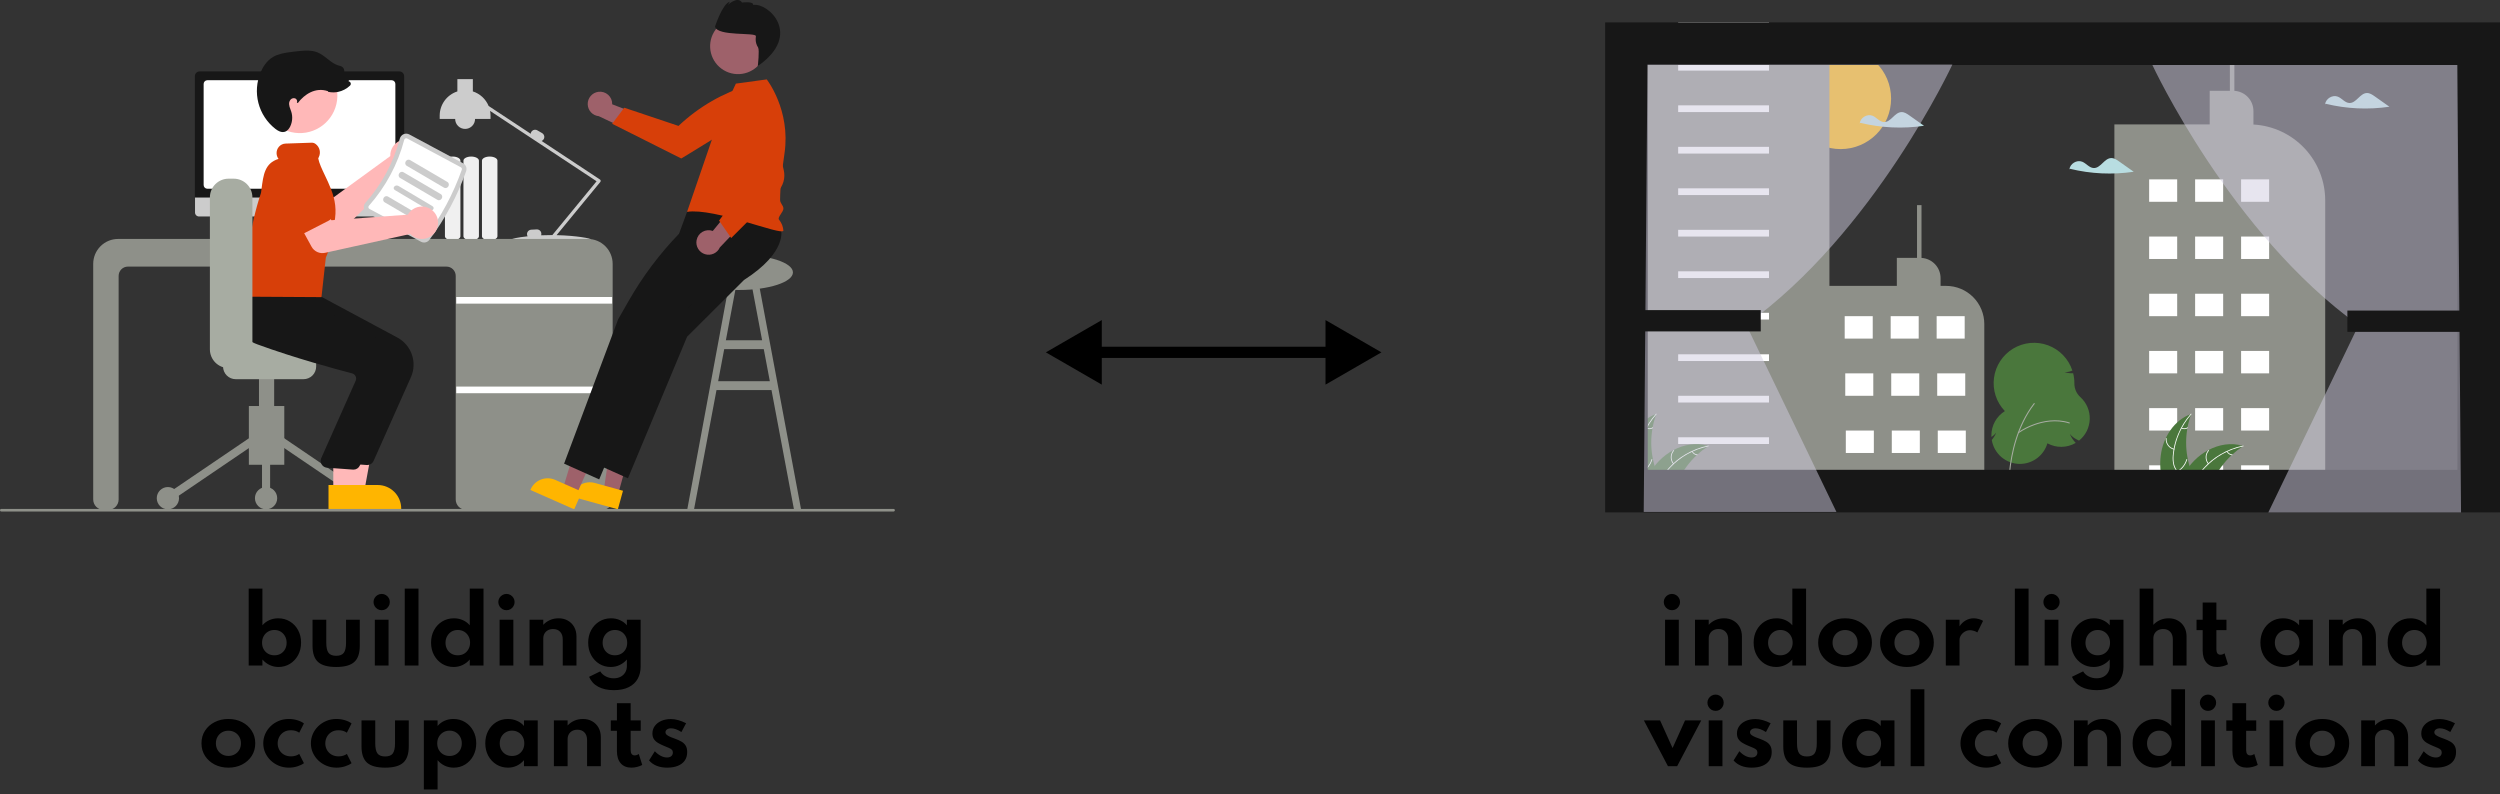 <svg width="447" height="142" viewBox="0 0 447 142" fill="none" xmlns="http://www.w3.org/2000/svg">
<rect x="0" y="0" width="447" height="142" fill="#333333" stroke="none"/>
<path d="M297.713 119V110.808H300.169V119H297.713ZM298.945 109.104C298.679 109.104 298.433 109.04 298.209 108.912C297.991 108.779 297.815 108.6 297.681 108.376C297.548 108.152 297.481 107.907 297.481 107.64C297.481 107.373 297.548 107.131 297.681 106.912C297.815 106.693 297.991 106.52 298.209 106.392C298.433 106.259 298.679 106.192 298.945 106.192C299.212 106.192 299.455 106.259 299.673 106.392C299.892 106.52 300.065 106.693 300.193 106.912C300.327 107.131 300.393 107.373 300.393 107.64C300.393 107.907 300.327 108.152 300.193 108.376C300.065 108.6 299.892 108.779 299.673 108.912C299.455 109.04 299.212 109.104 298.945 109.104ZM303.065 119V110.808H305.521V111.72C305.836 111.368 306.228 111.085 306.697 110.872C307.172 110.659 307.695 110.552 308.265 110.552C308.895 110.552 309.447 110.691 309.921 110.968C310.401 111.24 310.777 111.621 311.049 112.112C311.321 112.597 311.457 113.165 311.457 113.816V119H309.001V114.336C309.001 113.749 308.847 113.293 308.537 112.968C308.233 112.637 307.815 112.472 307.281 112.472C306.919 112.472 306.604 112.547 306.337 112.696C306.076 112.84 305.873 113.04 305.729 113.296C305.591 113.547 305.521 113.832 305.521 114.152V119H303.065ZM317.582 119.256C316.841 119.256 316.164 119.072 315.55 118.704C314.942 118.331 314.457 117.816 314.094 117.16C313.732 116.504 313.55 115.752 313.55 114.904C313.55 114.072 313.726 113.331 314.078 112.68C314.43 112.024 314.913 111.507 315.526 111.128C316.145 110.744 316.852 110.552 317.646 110.552C318.222 110.552 318.756 110.664 319.246 110.888C319.737 111.107 320.145 111.413 320.47 111.808V105.24H322.926V119H320.47V117.92C320.108 118.341 319.678 118.669 319.182 118.904C318.686 119.139 318.153 119.256 317.582 119.256ZM318.318 117.168C318.75 117.168 319.132 117.072 319.462 116.88C319.793 116.683 320.052 116.413 320.238 116.072C320.43 115.731 320.526 115.344 320.526 114.912C320.526 114.475 320.43 114.085 320.238 113.744C320.052 113.403 319.793 113.133 319.462 112.936C319.132 112.739 318.753 112.64 318.326 112.64C317.905 112.64 317.529 112.739 317.198 112.936C316.873 113.133 316.614 113.405 316.422 113.752C316.23 114.093 316.134 114.483 316.134 114.92C316.134 115.352 316.228 115.739 316.414 116.08C316.601 116.416 316.86 116.683 317.19 116.88C317.521 117.072 317.897 117.168 318.318 117.168ZM329.895 119.256C328.994 119.256 328.181 119.072 327.455 118.704C326.73 118.331 326.154 117.819 325.727 117.168C325.301 116.512 325.087 115.757 325.087 114.904C325.087 114.051 325.298 113.299 325.719 112.648C326.146 111.992 326.722 111.48 327.447 111.112C328.178 110.739 328.994 110.552 329.895 110.552C330.802 110.552 331.618 110.739 332.343 111.112C333.069 111.48 333.642 111.992 334.063 112.648C334.49 113.299 334.703 114.051 334.703 114.904C334.703 115.757 334.49 116.512 334.063 117.168C333.642 117.819 333.069 118.331 332.343 118.704C331.618 119.072 330.802 119.256 329.895 119.256ZM329.903 117.16C330.319 117.16 330.698 117.064 331.039 116.872C331.381 116.68 331.65 116.416 331.847 116.08C332.045 115.739 332.143 115.347 332.143 114.904C332.143 114.461 332.045 114.072 331.847 113.736C331.65 113.395 331.381 113.128 331.039 112.936C330.698 112.744 330.319 112.648 329.903 112.648C329.482 112.648 329.101 112.744 328.759 112.936C328.423 113.128 328.157 113.395 327.959 113.736C327.762 114.072 327.663 114.461 327.663 114.904C327.663 115.347 327.762 115.739 327.959 116.08C328.157 116.416 328.423 116.68 328.759 116.872C329.101 117.064 329.482 117.16 329.903 117.16ZM340.958 119.256C340.056 119.256 339.243 119.072 338.518 118.704C337.792 118.331 337.216 117.819 336.79 117.168C336.363 116.512 336.15 115.757 336.15 114.904C336.15 114.051 336.36 113.299 336.782 112.648C337.208 111.992 337.784 111.48 338.51 111.112C339.24 110.739 340.056 110.552 340.958 110.552C341.864 110.552 342.68 110.739 343.406 111.112C344.131 111.48 344.704 111.992 345.126 112.648C345.552 113.299 345.766 114.051 345.766 114.904C345.766 115.757 345.552 116.512 345.126 117.168C344.704 117.819 344.131 118.331 343.406 118.704C342.68 119.072 341.864 119.256 340.958 119.256ZM340.966 117.16C341.382 117.16 341.76 117.064 342.102 116.872C342.443 116.68 342.712 116.416 342.91 116.08C343.107 115.739 343.206 115.347 343.206 114.904C343.206 114.461 343.107 114.072 342.91 113.736C342.712 113.395 342.443 113.128 342.102 112.936C341.76 112.744 341.382 112.648 340.966 112.648C340.544 112.648 340.163 112.744 339.822 112.936C339.486 113.128 339.219 113.395 339.022 113.736C338.824 114.072 338.726 114.461 338.726 114.904C338.726 115.347 338.824 115.739 339.022 116.08C339.219 116.416 339.486 116.68 339.822 116.872C340.163 117.064 340.544 117.16 340.966 117.16ZM347.909 119V110.808H350.365V111.984C350.669 111.525 351.04 111.173 351.477 110.928C351.92 110.677 352.394 110.552 352.901 110.552C353.189 110.552 353.488 110.595 353.797 110.68C354.106 110.765 354.365 110.875 354.573 111.008L353.549 113.08C353.368 112.957 353.154 112.861 352.909 112.792C352.669 112.717 352.445 112.68 352.237 112.68C351.917 112.68 351.613 112.763 351.325 112.928C351.037 113.093 350.805 113.309 350.629 113.576C350.453 113.837 350.365 114.12 350.365 114.424V119H347.909ZM360.253 119V105.24H362.709V119H360.253ZM365.588 119V110.808H368.044V119H365.588ZM366.82 109.104C366.554 109.104 366.308 109.04 366.084 108.912C365.866 108.779 365.69 108.6 365.556 108.376C365.423 108.152 365.356 107.907 365.356 107.64C365.356 107.373 365.423 107.131 365.556 106.912C365.69 106.693 365.866 106.52 366.084 106.392C366.308 106.259 366.554 106.192 366.82 106.192C367.087 106.192 367.33 106.259 367.548 106.392C367.767 106.52 367.94 106.693 368.068 106.912C368.202 107.131 368.268 107.373 368.268 107.64C368.268 107.907 368.202 108.152 368.068 108.376C367.94 108.6 367.767 108.779 367.548 108.912C367.33 109.04 367.087 109.104 366.82 109.104ZM374.884 123.4C373.78 123.4 372.852 123.197 372.1 122.792C371.348 122.392 370.802 121.8 370.46 121.016L372.46 120.04C372.684 120.419 373.015 120.72 373.452 120.944C373.89 121.168 374.364 121.28 374.876 121.28C375.34 121.28 375.748 121.187 376.1 121C376.452 120.819 376.727 120.56 376.924 120.224C377.122 119.893 377.22 119.509 377.22 119.072V117.92C376.858 118.341 376.428 118.669 375.932 118.904C375.436 119.139 374.903 119.256 374.332 119.256C373.591 119.256 372.914 119.072 372.3 118.704C371.692 118.331 371.207 117.816 370.844 117.16C370.482 116.504 370.3 115.752 370.3 114.904C370.3 114.072 370.476 113.331 370.828 112.68C371.186 112.024 371.671 111.507 372.284 111.128C372.903 110.744 373.607 110.552 374.396 110.552C374.972 110.552 375.506 110.664 375.996 110.888C376.487 111.107 376.895 111.413 377.22 111.808V110.808H379.676V119.224C379.676 120.029 379.5 120.747 379.148 121.376C378.802 122.005 378.274 122.499 377.564 122.856C376.855 123.219 375.962 123.4 374.884 123.4ZM375.068 117.168C375.5 117.168 375.882 117.072 376.212 116.88C376.548 116.683 376.81 116.416 376.996 116.08C377.183 115.739 377.276 115.352 377.276 114.92C377.276 114.477 377.18 114.085 376.988 113.744C376.802 113.403 376.543 113.133 376.212 112.936C375.882 112.739 375.506 112.64 375.084 112.64C374.663 112.64 374.287 112.739 373.956 112.936C373.626 113.133 373.364 113.405 373.172 113.752C372.98 114.093 372.884 114.483 372.884 114.92C372.884 115.352 372.978 115.739 373.164 116.08C373.351 116.416 373.61 116.683 373.94 116.88C374.271 117.072 374.647 117.168 375.068 117.168ZM382.565 119V105.24H385.021V111.72C385.336 111.368 385.728 111.085 386.197 110.872C386.672 110.659 387.195 110.552 387.765 110.552C388.395 110.552 388.947 110.691 389.421 110.968C389.901 111.24 390.277 111.621 390.549 112.112C390.821 112.597 390.957 113.165 390.957 113.816V119H388.501V114.336C388.501 113.749 388.347 113.293 388.037 112.968C387.733 112.637 387.315 112.472 386.781 112.472C386.419 112.472 386.104 112.547 385.837 112.696C385.576 112.84 385.373 113.04 385.229 113.296C385.091 113.547 385.021 113.832 385.021 114.152V119H382.565ZM396.42 119.256C395.604 119.256 394.97 118.997 394.516 118.48C394.063 117.957 393.836 117.229 393.836 116.296V112.672H392.74V110.808H393.836V107.736H396.292V110.808H398.092V112.672H396.292V116.12C396.292 116.429 396.354 116.664 396.476 116.824C396.604 116.984 396.783 117.064 397.012 117.064C397.268 117.064 397.514 116.979 397.748 116.808L398.364 118.776C398.087 118.925 397.775 119.043 397.428 119.128C397.087 119.213 396.751 119.256 396.42 119.256ZM408.216 119.256C407.464 119.256 406.778 119.069 406.16 118.696C405.546 118.317 405.058 117.8 404.696 117.144C404.338 116.483 404.16 115.731 404.16 114.888C404.16 114.067 404.333 113.331 404.68 112.68C405.026 112.024 405.504 111.507 406.112 111.128C406.725 110.744 407.426 110.552 408.216 110.552C408.797 110.552 409.338 110.664 409.84 110.888C410.346 111.107 410.76 111.413 411.08 111.808V110.808H413.536V119H411.08V117.92C410.706 118.352 410.277 118.683 409.792 118.912C409.306 119.141 408.781 119.256 408.216 119.256ZM408.944 117.168C409.37 117.168 409.749 117.072 410.08 116.88C410.41 116.683 410.669 116.413 410.856 116.072C411.042 115.731 411.136 115.341 411.136 114.904C411.136 114.461 411.04 114.072 410.848 113.736C410.661 113.395 410.402 113.128 410.072 112.936C409.746 112.739 409.37 112.64 408.944 112.64C408.522 112.64 408.146 112.739 407.816 112.936C407.485 113.128 407.224 113.395 407.032 113.736C406.84 114.077 406.744 114.467 406.744 114.904C406.744 115.341 406.837 115.731 407.024 116.072C407.216 116.413 407.477 116.683 407.808 116.88C408.138 117.072 408.517 117.168 408.944 117.168ZM416.425 119V110.808H418.881V111.72C419.195 111.368 419.587 111.085 420.057 110.872C420.531 110.659 421.054 110.552 421.625 110.552C422.254 110.552 422.806 110.691 423.281 110.968C423.761 111.24 424.137 111.621 424.409 112.112C424.681 112.597 424.817 113.165 424.817 113.816V119H422.361V114.336C422.361 113.749 422.206 113.293 421.897 112.968C421.593 112.637 421.174 112.472 420.641 112.472C420.278 112.472 419.963 112.547 419.697 112.696C419.435 112.84 419.233 113.04 419.089 113.296C418.95 113.547 418.881 113.832 418.881 114.152V119H416.425ZM430.942 119.256C430.2 119.256 429.523 119.072 428.91 118.704C428.302 118.331 427.816 117.816 427.454 117.16C427.091 116.504 426.91 115.752 426.91 114.904C426.91 114.072 427.086 113.331 427.438 112.68C427.79 112.024 428.272 111.507 428.886 111.128C429.504 110.744 430.211 110.552 431.006 110.552C431.582 110.552 432.115 110.664 432.606 110.888C433.096 111.107 433.504 111.413 433.83 111.808V105.24H436.286V119H433.83V117.92C433.467 118.341 433.038 118.669 432.542 118.904C432.046 119.139 431.512 119.256 430.942 119.256ZM431.678 117.168C432.11 117.168 432.491 117.072 432.822 116.88C433.152 116.683 433.411 116.413 433.598 116.072C433.79 115.731 433.886 115.344 433.886 114.912C433.886 114.475 433.79 114.085 433.598 113.744C433.411 113.403 433.152 113.133 432.822 112.936C432.491 112.739 432.112 112.64 431.686 112.64C431.264 112.64 430.888 112.739 430.558 112.936C430.232 113.133 429.974 113.405 429.782 113.752C429.59 114.093 429.494 114.483 429.494 114.92C429.494 115.352 429.587 115.739 429.774 116.08C429.96 116.416 430.219 116.683 430.55 116.88C430.88 117.072 431.256 117.168 431.678 117.168ZM298.231 137L293.927 128.808H296.823L299.055 133.752L301.287 128.808H304.183L299.871 137H298.231ZM305.518 137V128.808H307.974V137H305.518ZM306.75 127.104C306.483 127.104 306.238 127.04 306.014 126.912C305.795 126.779 305.619 126.6 305.486 126.376C305.353 126.152 305.286 125.907 305.286 125.64C305.286 125.373 305.353 125.131 305.486 124.912C305.619 124.693 305.795 124.52 306.014 124.392C306.238 124.259 306.483 124.192 306.75 124.192C307.017 124.192 307.259 124.259 307.478 124.392C307.697 124.52 307.87 124.693 307.998 124.912C308.131 125.131 308.198 125.373 308.198 125.64C308.198 125.907 308.131 126.152 307.998 126.376C307.87 126.6 307.697 126.779 307.478 126.912C307.259 127.04 307.017 127.104 306.75 127.104ZM313.19 137.256C312.497 137.256 311.875 137.147 311.326 136.928C310.782 136.709 310.329 136.389 309.966 135.968L310.998 134.32C311.339 134.683 311.697 134.96 312.07 135.152C312.443 135.344 312.817 135.44 313.19 135.44C313.398 135.44 313.577 135.405 313.726 135.336C313.881 135.267 314.001 135.168 314.086 135.04C314.177 134.907 314.222 134.747 314.222 134.56C314.222 134.347 314.161 134.179 314.038 134.056C313.921 133.933 313.739 133.821 313.494 133.72C313.249 133.613 312.931 133.48 312.542 133.32C312.211 133.181 311.894 133.024 311.59 132.848C311.286 132.672 311.038 132.448 310.846 132.176C310.659 131.904 310.566 131.56 310.566 131.144C310.566 130.637 310.707 130.192 310.99 129.808C311.273 129.419 311.662 129.115 312.158 128.896C312.659 128.677 313.235 128.568 313.886 128.568C314.291 128.568 314.715 128.629 315.158 128.752C315.606 128.875 316.083 129.061 316.59 129.312L315.75 130.888C315.062 130.445 314.446 130.224 313.902 130.224C313.598 130.224 313.355 130.291 313.174 130.424C312.993 130.557 312.902 130.725 312.902 130.928C312.902 131.12 312.995 131.288 313.182 131.432C313.374 131.571 313.606 131.696 313.878 131.808C314.155 131.915 314.419 132.013 314.67 132.104C315.081 132.253 315.443 132.419 315.758 132.6C316.078 132.781 316.329 133.019 316.51 133.312C316.691 133.6 316.782 133.987 316.782 134.472C316.782 135.064 316.638 135.568 316.35 135.984C316.067 136.395 315.657 136.709 315.118 136.928C314.585 137.147 313.942 137.256 313.19 137.256ZM323.073 137.256C321.58 137.256 320.503 136.96 319.841 136.368C319.18 135.776 318.849 134.808 318.849 133.464V128.808H321.305V132.888C321.305 133.752 321.439 134.363 321.705 134.72C321.977 135.077 322.433 135.256 323.073 135.256C323.724 135.256 324.18 135.077 324.441 134.72C324.708 134.363 324.841 133.752 324.841 132.888V128.808H327.297V133.464C327.297 134.808 326.967 135.776 326.305 136.368C325.649 136.96 324.572 137.256 323.073 137.256ZM333.411 137.256C332.659 137.256 331.974 137.069 331.355 136.696C330.742 136.317 330.254 135.8 329.891 135.144C329.534 134.483 329.355 133.731 329.355 132.888C329.355 132.067 329.528 131.331 329.875 130.68C330.222 130.024 330.699 129.507 331.307 129.128C331.92 128.744 332.622 128.552 333.411 128.552C333.992 128.552 334.534 128.664 335.035 128.888C335.542 129.107 335.955 129.413 336.275 129.808V128.808H338.731V137H336.275V135.92C335.902 136.352 335.472 136.683 334.987 136.912C334.502 137.141 333.976 137.256 333.411 137.256ZM334.139 135.168C334.566 135.168 334.944 135.072 335.275 134.88C335.606 134.683 335.864 134.413 336.051 134.072C336.238 133.731 336.331 133.341 336.331 132.904C336.331 132.461 336.235 132.072 336.043 131.736C335.856 131.395 335.598 131.128 335.267 130.936C334.942 130.739 334.566 130.64 334.139 130.64C333.718 130.64 333.342 130.739 333.011 130.936C332.68 131.128 332.419 131.395 332.227 131.736C332.035 132.077 331.939 132.467 331.939 132.904C331.939 133.341 332.032 133.731 332.219 134.072C332.411 134.413 332.672 134.683 333.003 134.88C333.334 135.072 333.712 135.168 334.139 135.168ZM341.62 137V123.24H344.076V137H341.62ZM355.108 137.256C354.484 137.256 353.895 137.144 353.34 136.92C352.791 136.696 352.305 136.387 351.884 135.992C351.463 135.592 351.132 135.131 350.892 134.608C350.652 134.08 350.532 133.515 350.532 132.912C350.532 132.331 350.644 131.779 350.868 131.256C351.097 130.733 351.417 130.269 351.828 129.864C352.244 129.459 352.729 129.139 353.284 128.904C353.844 128.669 354.449 128.552 355.1 128.552C355.628 128.552 356.135 128.627 356.62 128.776C357.111 128.925 357.505 129.117 357.804 129.352L356.964 131.008C356.564 130.715 356.068 130.568 355.476 130.568C354.969 130.568 354.54 130.68 354.188 130.904C353.836 131.128 353.567 131.419 353.38 131.776C353.199 132.133 353.108 132.509 353.108 132.904C353.108 133.336 353.207 133.731 353.404 134.088C353.601 134.44 353.879 134.72 354.236 134.928C354.599 135.136 355.017 135.24 355.492 135.24C355.785 135.24 356.06 135.2 356.316 135.12C356.572 135.04 356.788 134.933 356.964 134.8L357.804 136.456C357.5 136.685 357.108 136.875 356.628 137.024C356.148 137.179 355.641 137.256 355.108 137.256ZM363.872 137.256C362.97 137.256 362.157 137.072 361.432 136.704C360.706 136.331 360.13 135.819 359.704 135.168C359.277 134.512 359.064 133.757 359.064 132.904C359.064 132.051 359.274 131.299 359.696 130.648C360.122 129.992 360.698 129.48 361.424 129.112C362.154 128.739 362.97 128.552 363.872 128.552C364.778 128.552 365.594 128.739 366.32 129.112C367.045 129.48 367.618 129.992 368.04 130.648C368.466 131.299 368.68 132.051 368.68 132.904C368.68 133.757 368.466 134.512 368.04 135.168C367.618 135.819 367.045 136.331 366.32 136.704C365.594 137.072 364.778 137.256 363.872 137.256ZM363.88 135.16C364.296 135.16 364.674 135.064 365.016 134.872C365.357 134.68 365.626 134.416 365.824 134.08C366.021 133.739 366.12 133.347 366.12 132.904C366.12 132.461 366.021 132.072 365.824 131.736C365.626 131.395 365.357 131.128 365.016 130.936C364.674 130.744 364.296 130.648 363.88 130.648C363.458 130.648 363.077 130.744 362.736 130.936C362.4 131.128 362.133 131.395 361.936 131.736C361.738 132.072 361.64 132.461 361.64 132.904C361.64 133.347 361.738 133.739 361.936 134.08C362.133 134.416 362.4 134.68 362.736 134.872C363.077 135.064 363.458 135.16 363.88 135.16ZM370.823 137V128.808H373.279V129.72C373.594 129.368 373.986 129.085 374.455 128.872C374.93 128.659 375.452 128.552 376.023 128.552C376.652 128.552 377.204 128.691 377.679 128.968C378.159 129.24 378.535 129.621 378.807 130.112C379.079 130.597 379.215 131.165 379.215 131.816V137H376.759V132.336C376.759 131.749 376.604 131.293 376.295 130.968C375.991 130.637 375.572 130.472 375.039 130.472C374.676 130.472 374.362 130.547 374.095 130.696C373.834 130.84 373.631 131.04 373.487 131.296C373.348 131.547 373.279 131.832 373.279 132.152V137H370.823ZM385.34 137.256C384.599 137.256 383.921 137.072 383.308 136.704C382.7 136.331 382.215 135.816 381.852 135.16C381.489 134.504 381.308 133.752 381.308 132.904C381.308 132.072 381.484 131.331 381.836 130.68C382.188 130.024 382.671 129.507 383.284 129.128C383.903 128.744 384.609 128.552 385.404 128.552C385.98 128.552 386.513 128.664 387.004 128.888C387.495 129.107 387.903 129.413 388.228 129.808V123.24H390.684V137H388.228V135.92C387.865 136.341 387.436 136.669 386.94 136.904C386.444 137.139 385.911 137.256 385.34 137.256ZM386.076 135.168C386.508 135.168 386.889 135.072 387.22 134.88C387.551 134.683 387.809 134.413 387.996 134.072C388.188 133.731 388.284 133.344 388.284 132.912C388.284 132.475 388.188 132.085 387.996 131.744C387.809 131.403 387.551 131.133 387.22 130.936C386.889 130.739 386.511 130.64 386.084 130.64C385.663 130.64 385.287 130.739 384.956 130.936C384.631 131.133 384.372 131.405 384.18 131.752C383.988 132.093 383.892 132.483 383.892 132.92C383.892 133.352 383.985 133.739 384.172 134.08C384.359 134.416 384.617 134.683 384.948 134.88C385.279 135.072 385.655 135.168 386.076 135.168ZM393.565 137V128.808H396.021V137H393.565ZM394.797 127.104C394.53 127.104 394.285 127.04 394.061 126.912C393.842 126.779 393.666 126.6 393.533 126.376C393.4 126.152 393.333 125.907 393.333 125.64C393.333 125.373 393.4 125.131 393.533 124.912C393.666 124.693 393.842 124.52 394.061 124.392C394.285 124.259 394.53 124.192 394.797 124.192C395.064 124.192 395.306 124.259 395.525 124.392C395.744 124.52 395.917 124.693 396.045 124.912C396.178 125.131 396.245 125.373 396.245 125.64C396.245 125.907 396.178 126.152 396.045 126.376C395.917 126.6 395.744 126.779 395.525 126.912C395.306 127.04 395.064 127.104 394.797 127.104ZM401.741 137.256C400.925 137.256 400.29 136.997 399.837 136.48C399.383 135.957 399.157 135.229 399.157 134.296V130.672H398.061V128.808H399.157V125.736H401.613V128.808H403.413V130.672H401.613V134.12C401.613 134.429 401.674 134.664 401.797 134.824C401.925 134.984 402.103 135.064 402.333 135.064C402.589 135.064 402.834 134.979 403.069 134.808L403.685 136.776C403.407 136.925 403.095 137.043 402.749 137.128C402.407 137.213 402.071 137.256 401.741 137.256ZM405.799 137V128.808H408.255V137H405.799ZM407.031 127.104C406.765 127.104 406.519 127.04 406.295 126.912C406.077 126.779 405.901 126.6 405.767 126.376C405.634 126.152 405.567 125.907 405.567 125.64C405.567 125.373 405.634 125.131 405.767 124.912C405.901 124.693 406.077 124.52 406.295 124.392C406.519 124.259 406.765 124.192 407.031 124.192C407.298 124.192 407.541 124.259 407.759 124.392C407.978 124.52 408.151 124.693 408.279 124.912C408.413 125.131 408.479 125.373 408.479 125.64C408.479 125.907 408.413 126.152 408.279 126.376C408.151 126.6 407.978 126.779 407.759 126.912C407.541 127.04 407.298 127.104 407.031 127.104ZM415.231 137.256C414.33 137.256 413.516 137.072 412.791 136.704C412.066 136.331 411.49 135.819 411.063 135.168C410.636 134.512 410.423 133.757 410.423 132.904C410.423 132.051 410.634 131.299 411.055 130.648C411.482 129.992 412.058 129.48 412.783 129.112C413.514 128.739 414.33 128.552 415.231 128.552C416.138 128.552 416.954 128.739 417.679 129.112C418.404 129.48 418.978 129.992 419.399 130.648C419.826 131.299 420.039 132.051 420.039 132.904C420.039 133.757 419.826 134.512 419.399 135.168C418.978 135.819 418.404 136.331 417.679 136.704C416.954 137.072 416.138 137.256 415.231 137.256ZM415.239 135.16C415.655 135.16 416.034 135.064 416.375 134.872C416.716 134.68 416.986 134.416 417.183 134.08C417.38 133.739 417.479 133.347 417.479 132.904C417.479 132.461 417.38 132.072 417.183 131.736C416.986 131.395 416.716 131.128 416.375 130.936C416.034 130.744 415.655 130.648 415.239 130.648C414.818 130.648 414.436 130.744 414.095 130.936C413.759 131.128 413.492 131.395 413.295 131.736C413.098 132.072 412.999 132.461 412.999 132.904C412.999 133.347 413.098 133.739 413.295 134.08C413.492 134.416 413.759 134.68 414.095 134.872C414.436 135.064 414.818 135.16 415.239 135.16ZM422.182 137V128.808H424.638V129.72C424.953 129.368 425.345 129.085 425.814 128.872C426.289 128.659 426.812 128.552 427.382 128.552C428.012 128.552 428.564 128.691 429.038 128.968C429.518 129.24 429.894 129.621 430.166 130.112C430.438 130.597 430.574 131.165 430.574 131.816V137H428.118V132.336C428.118 131.749 427.964 131.293 427.654 130.968C427.35 130.637 426.932 130.472 426.398 130.472C426.036 130.472 425.721 130.547 425.454 130.696C425.193 130.84 424.99 131.04 424.846 131.296C424.708 131.547 424.638 131.832 424.638 132.152V137H422.182ZM435.549 137.256C434.856 137.256 434.235 137.147 433.685 136.928C433.141 136.709 432.688 136.389 432.325 135.968L433.357 134.32C433.699 134.683 434.056 134.96 434.429 135.152C434.803 135.344 435.176 135.44 435.549 135.44C435.757 135.44 435.936 135.405 436.085 135.336C436.24 135.267 436.36 135.168 436.445 135.04C436.536 134.907 436.581 134.747 436.581 134.56C436.581 134.347 436.52 134.179 436.397 134.056C436.28 133.933 436.099 133.821 435.853 133.72C435.608 133.613 435.291 133.48 434.901 133.32C434.571 133.181 434.253 133.024 433.949 132.848C433.645 132.672 433.397 132.448 433.205 132.176C433.019 131.904 432.925 131.56 432.925 131.144C432.925 130.637 433.067 130.192 433.349 129.808C433.632 129.419 434.021 129.115 434.517 128.896C435.019 128.677 435.595 128.568 436.245 128.568C436.651 128.568 437.075 128.629 437.517 128.752C437.965 128.875 438.443 129.061 438.949 129.312L438.109 130.888C437.421 130.445 436.805 130.224 436.261 130.224C435.957 130.224 435.715 130.291 435.533 130.424C435.352 130.557 435.261 130.725 435.261 130.928C435.261 131.12 435.355 131.288 435.541 131.432C435.733 131.571 435.965 131.696 436.237 131.808C436.515 131.915 436.779 132.013 437.029 132.104C437.44 132.253 437.803 132.419 438.117 132.6C438.437 132.781 438.688 133.019 438.869 133.312C439.051 133.6 439.141 133.987 439.141 134.472C439.141 135.064 438.997 135.568 438.709 135.984C438.427 136.395 438.016 136.709 437.477 136.928C436.944 137.147 436.301 137.256 435.549 137.256Z" fill="black"/>
<g clip-path="url(#clip0_319_4245)">
<path d="M361.169 82.949C359.96 82.949 358.79 82.52 357.868 81.739C356.945 80.958 356.33 79.875 356.131 78.682L356.129 78.672L356.136 78.665C356.462 78.273 356.726 77.834 356.918 77.362C356.69 77.655 356.414 77.907 356.102 78.109L356.07 78.13L356.068 78.092C356.064 78.007 356.062 77.923 356.062 77.842C356.059 76.974 356.279 76.119 356.7 75.36C357.122 74.6 357.731 73.962 358.47 73.506C357.721 72.724 357.157 71.783 356.82 70.754C356.484 69.725 356.383 68.632 356.526 67.559C356.668 66.485 357.051 65.458 357.645 64.552C358.239 63.646 359.029 62.886 359.956 62.327C360.884 61.768 361.926 61.425 363.004 61.323C364.082 61.222 365.169 61.364 366.185 61.739C367.201 62.115 368.119 62.714 368.872 63.493C369.625 64.272 370.193 65.21 370.534 66.238L370.54 66.257L370.521 66.265C370.086 66.452 369.618 66.551 369.145 66.555C369.638 66.694 370.149 66.756 370.662 66.738L370.679 66.738L370.683 66.755C370.827 67.329 370.899 67.918 370.899 68.509C370.899 68.531 370.899 68.552 370.898 68.573C370.897 69.033 370.993 69.488 371.179 69.909C371.365 70.329 371.638 70.706 371.979 71.014C372.525 71.51 372.957 72.119 373.244 72.798C373.532 73.477 373.67 74.21 373.647 74.948C373.624 75.685 373.442 76.409 373.113 77.069C372.784 77.729 372.316 78.31 371.741 78.772L371.731 78.78L371.718 78.775C370.963 78.432 370.438 78.05 370.079 77.58C370.322 78.171 370.675 78.711 371.12 79.169L371.139 79.189L371.115 79.203C370.352 79.648 369.486 79.887 368.603 79.898C367.72 79.908 366.849 79.689 366.075 79.263C365.765 80.325 365.119 81.257 364.235 81.922C363.35 82.586 362.275 82.946 361.169 82.949V82.949Z" fill="#4A773C"/>
<path d="M359.349 91.084C359.326 91.084 359.305 91.076 359.288 91.061C359.271 91.047 359.26 91.026 359.257 91.004C359.014 88.841 359 86.657 359.214 84.49C359.534 81.072 360.562 76.149 363.644 72.106C363.651 72.096 363.66 72.088 363.671 72.081C363.681 72.075 363.693 72.071 363.705 72.07C363.717 72.068 363.729 72.069 363.741 72.072C363.753 72.075 363.764 72.08 363.774 72.088C363.784 72.095 363.792 72.104 363.798 72.115C363.804 72.125 363.808 72.137 363.81 72.149C363.811 72.161 363.81 72.174 363.807 72.185C363.804 72.197 363.799 72.208 363.791 72.218C360.737 76.227 359.717 81.114 359.398 84.508C359.186 86.66 359.2 88.829 359.441 90.978C359.443 90.991 359.442 91.005 359.438 91.018C359.434 91.03 359.428 91.042 359.419 91.052C359.41 91.062 359.399 91.07 359.387 91.076C359.375 91.081 359.362 91.084 359.349 91.084V91.084Z" fill="#A7ACA2"/>
<path d="M360.889 77.452C360.87 77.452 360.851 77.446 360.835 77.434C360.819 77.423 360.807 77.407 360.801 77.388C360.795 77.369 360.795 77.349 360.801 77.331C360.807 77.312 360.819 77.296 360.835 77.284C361.713 76.69 362.661 76.207 363.658 75.847C365.216 75.277 367.584 74.76 370.023 75.536C370.046 75.543 370.066 75.56 370.077 75.582C370.088 75.603 370.091 75.629 370.083 75.652C370.076 75.676 370.059 75.695 370.037 75.707C370.016 75.718 369.99 75.72 369.967 75.713C367.578 74.952 365.252 75.461 363.722 76.021C362.741 76.375 361.808 76.85 360.944 77.434C360.928 77.446 360.909 77.452 360.889 77.452V77.452Z" fill="#A7ACA2"/>
<path d="M329.105 26.657C334.088 26.657 338.128 22.617 338.128 17.634C338.128 12.651 334.088 8.612 329.105 8.612C324.122 8.612 320.083 12.651 320.083 17.634C320.083 22.617 324.122 26.657 329.105 26.657Z" fill="#FFB500"/>
<path d="M289.406 8.578V91.419H327.1V8.578L289.406 8.578Z" fill="#8E9089"/>
<path d="M347.97 51.118H346.974V49.726C346.974 48.803 346.621 47.915 345.987 47.244C345.353 46.573 344.487 46.169 343.566 46.116V36.682H342.764V46.105H339.155V51.118H326.323V91.419H354.794V57.942C354.794 57.046 354.617 56.158 354.274 55.331C353.932 54.503 353.429 53.75 352.795 53.117C352.161 52.483 351.409 51.98 350.581 51.637C349.753 51.294 348.866 51.118 347.97 51.118V51.118Z" fill="#8E9089"/>
<path d="M402.914 22.267V19.851C402.913 18.928 402.56 18.041 401.927 17.369C401.293 16.698 400.427 16.295 399.505 16.241V6.807H398.703V16.231H395.094V22.246H378.052V91.418H415.746V35.828C415.746 32.356 414.416 29.016 412.029 26.494C409.643 23.971 406.381 22.459 402.914 22.267Z" fill="#8E9089"/>
<path d="M389.28 32.07H384.268V36.08H389.28V32.07Z" fill="white"/>
<path d="M397.5 32.07H392.488V36.08H397.5V32.07Z" fill="white"/>
<path d="M405.721 32.07H400.708V36.08H405.721V32.07Z" fill="white"/>
<path d="M389.28 42.296H384.268V46.306H389.28V42.296Z" fill="white"/>
<path d="M397.5 42.296H392.488V46.306H397.5V42.296Z" fill="white"/>
<path d="M405.721 42.296H400.708V46.306H405.721V42.296Z" fill="white"/>
<path d="M389.28 52.521H384.268V56.531H389.28V52.521Z" fill="white"/>
<path d="M397.5 52.521H392.488V56.531H397.5V52.521Z" fill="white"/>
<path d="M405.721 52.521H400.708V56.531H405.721V52.521Z" fill="white"/>
<path d="M389.28 62.747H384.268V66.757H389.28V62.747Z" fill="white"/>
<path d="M397.5 62.747H392.488V66.757H397.5V62.747Z" fill="white"/>
<path d="M405.721 62.747H400.708V66.757H405.721V62.747Z" fill="white"/>
<path d="M389.28 72.972H384.268V76.982H389.28V72.972Z" fill="white"/>
<path d="M397.5 72.972H392.488V76.982H397.5V72.972Z" fill="white"/>
<path d="M405.721 72.972H400.708V76.982H405.721V72.972Z" fill="white"/>
<path d="M389.28 83.198H384.268V87.208H389.28V83.198Z" fill="white"/>
<path d="M397.5 83.198H392.488V87.208H397.5V83.198Z" fill="white"/>
<path d="M405.721 83.198H400.708V87.208H405.721V83.198Z" fill="white"/>
<path d="M316.297 4H300.057V5.203H316.297V4Z" fill="white"/>
<path d="M316.297 11.419H300.057V12.622H316.297V11.419Z" fill="white"/>
<path d="M316.297 18.837H300.057V20.04H316.297V18.837Z" fill="white"/>
<path d="M316.297 26.256H300.057V27.459H316.297V26.256Z" fill="white"/>
<path d="M316.297 33.674H300.057V34.877H316.297V33.674Z" fill="white"/>
<path d="M316.297 41.093H300.057V42.296H316.297V41.093Z" fill="white"/>
<path d="M316.297 48.511H300.057V49.714H316.297V48.511Z" fill="white"/>
<path d="M316.297 55.93H300.057V57.133H316.297V55.93Z" fill="white"/>
<path d="M316.297 63.348H300.057V64.551H316.297V63.348Z" fill="white"/>
<path d="M316.297 70.767H300.057V71.97H316.297V70.767Z" fill="white"/>
<path d="M316.297 78.185H300.057V79.388H316.297V78.185Z" fill="white"/>
<path d="M334.844 56.531H329.831V60.541H334.844V56.531Z" fill="white"/>
<path d="M343.064 56.531H338.052V60.541H343.064V56.531Z" fill="white"/>
<path d="M351.285 56.531H346.272V60.541H351.285V56.531Z" fill="white"/>
<path d="M334.944 66.757H329.932V70.767H334.944V66.757Z" fill="white"/>
<path d="M343.165 66.757H338.152V70.767H343.165V66.757Z" fill="white"/>
<path d="M351.385 66.757H346.373V70.767H351.385V66.757Z" fill="white"/>
<path d="M335.044 76.982H330.032V80.992H335.044V76.982Z" fill="white"/>
<path d="M343.265 76.982H338.252V80.992H343.265V76.982Z" fill="white"/>
<path d="M351.486 76.982H346.473V80.992H351.486V76.982Z" fill="white"/>
<path d="M290.706 81.433C291.105 78.23 293.09 75.073 296.146 74.03C294.941 77.328 294.941 80.945 296.147 84.243C296.616 85.513 297.27 86.876 296.829 88.156C296.554 88.953 295.882 89.562 295.13 89.943C294.379 90.324 293.545 90.506 292.722 90.684L292.56 90.818C291.252 87.866 290.308 84.637 290.706 81.433Z" fill="#4A773C"/>
<path d="M296.176 74.091C294.397 76.085 293.291 78.588 293.016 81.246C292.946 81.817 292.967 82.396 293.078 82.961C293.203 83.507 293.473 84.01 293.859 84.417C294.211 84.804 294.616 85.159 294.868 85.624C294.993 85.865 295.066 86.129 295.082 86.399C295.099 86.67 295.057 86.941 294.962 87.194C294.739 87.832 294.301 88.352 293.855 88.845C293.359 89.393 292.836 89.954 292.625 90.681C292.6 90.769 292.465 90.724 292.49 90.636C292.856 89.372 294.083 88.654 294.668 87.516C294.941 86.985 295.056 86.368 294.8 85.808C294.576 85.317 294.159 84.951 293.799 84.562C293.417 84.171 293.137 83.692 292.983 83.167C292.843 82.61 292.8 82.033 292.855 81.461C292.957 80.172 293.261 78.907 293.755 77.713C294.313 76.347 295.1 75.085 296.082 73.984C296.143 73.916 296.237 74.023 296.176 74.091H296.176Z" fill="white"/>
<path d="M293.054 80.385C292.614 80.278 292.227 80.019 291.961 79.653C291.695 79.287 291.568 78.838 291.602 78.387C291.609 78.296 291.752 78.303 291.744 78.394C291.712 78.814 291.83 79.232 292.079 79.573C292.327 79.913 292.689 80.153 293.099 80.25C293.188 80.271 293.143 80.406 293.054 80.385H293.054Z" fill="white"/>
<path d="M293.655 84.245C294.449 83.77 295.035 83.014 295.296 82.127C295.322 82.039 295.457 82.084 295.431 82.172C295.158 83.094 294.546 83.88 293.718 84.372C293.64 84.418 293.576 84.291 293.655 84.245V84.245Z" fill="white"/>
<path d="M294.445 76.481C294.606 76.558 294.784 76.593 294.963 76.584C295.142 76.575 295.315 76.522 295.468 76.429C295.546 76.382 295.61 76.509 295.532 76.556C295.363 76.658 295.171 76.717 294.974 76.727C294.776 76.737 294.58 76.7 294.4 76.616C294.383 76.61 294.368 76.597 294.36 76.58C294.352 76.564 294.35 76.544 294.355 76.526C294.361 76.509 294.374 76.494 294.391 76.485C294.408 76.477 294.427 76.475 294.445 76.481H294.445Z" fill="white"/>
<path d="M305.459 79.753C305.411 79.784 305.363 79.815 305.315 79.848C304.672 80.271 304.064 80.746 303.497 81.267C303.453 81.307 303.408 81.347 303.365 81.388C302.013 82.66 300.909 84.171 300.109 85.845C299.792 86.511 299.525 87.201 299.312 87.908C299.018 88.884 298.776 89.966 298.194 90.765C298.134 90.849 298.069 90.929 297.999 91.005H292.736C292.724 90.999 292.712 90.994 292.7 90.988L292.49 90.998C292.498 90.961 292.508 90.922 292.516 90.885C292.521 90.863 292.527 90.842 292.532 90.82C292.535 90.806 292.539 90.791 292.541 90.778C292.543 90.773 292.544 90.769 292.545 90.765C292.547 90.752 292.551 90.74 292.553 90.728C292.606 90.513 292.661 90.298 292.717 90.083C292.717 90.082 292.717 90.082 292.718 90.08C293.129 88.438 293.734 86.851 294.519 85.351C294.543 85.307 294.567 85.261 294.594 85.217C294.957 84.553 295.375 83.92 295.841 83.324C296.098 82.999 296.371 82.686 296.659 82.389C297.405 81.621 298.268 80.975 299.215 80.475C301.103 79.478 303.288 79.096 305.306 79.705C305.357 79.72 305.408 79.736 305.459 79.753Z" fill="#4A773C"/>
<path d="M305.448 79.82C302.826 80.34 300.436 81.673 298.616 83.63C298.217 84.044 297.885 84.519 297.634 85.036C297.405 85.548 297.317 86.112 297.38 86.669C297.428 87.19 297.538 87.717 297.459 88.24C297.414 88.508 297.314 88.763 297.164 88.988C297.014 89.214 296.818 89.406 296.589 89.55C296.027 89.926 295.364 90.077 294.711 90.202C293.985 90.341 293.23 90.474 292.624 90.927C292.551 90.982 292.47 90.865 292.543 90.811C293.596 90.022 295.008 90.188 296.161 89.631C296.699 89.371 297.161 88.948 297.295 88.346C297.411 87.82 297.298 87.276 297.245 86.749C297.176 86.207 297.24 85.655 297.433 85.143C297.658 84.615 297.97 84.128 298.358 83.704C299.215 82.737 300.22 81.91 301.334 81.254C302.602 80.498 303.989 79.965 305.437 79.678C305.526 79.66 305.537 79.802 305.447 79.82H305.448Z" fill="white"/>
<path d="M299.165 82.965C298.878 82.615 298.725 82.175 298.733 81.722C298.741 81.27 298.91 80.835 299.209 80.496C299.269 80.427 299.379 80.518 299.318 80.587C299.039 80.903 298.882 81.308 298.875 81.729C298.869 82.15 299.013 82.56 299.282 82.884C299.34 82.955 299.223 83.035 299.165 82.965V82.965Z" fill="white"/>
<path d="M297.321 86.408C298.241 86.508 299.164 86.257 299.907 85.706C299.98 85.652 300.061 85.769 299.988 85.823C299.214 86.395 298.252 86.654 297.296 86.548C297.204 86.538 297.23 86.398 297.321 86.408V86.408Z" fill="white"/>
<path d="M302.626 80.686C302.709 80.844 302.829 80.98 302.977 81.08C303.126 81.18 303.296 81.242 303.474 81.26C303.565 81.269 303.539 81.409 303.449 81.4C303.252 81.379 303.064 81.311 302.9 81.2C302.736 81.09 302.602 80.941 302.509 80.766C302.499 80.751 302.495 80.732 302.498 80.713C302.502 80.695 302.512 80.679 302.527 80.668C302.542 80.657 302.561 80.653 302.58 80.656C302.599 80.659 302.615 80.67 302.626 80.686Z" fill="white"/>
<path d="M386.346 81.433C386.744 78.23 388.73 75.073 391.785 74.03C390.58 77.328 390.58 80.945 391.786 84.243C392.255 85.513 392.91 86.876 392.468 88.156C392.193 88.953 391.521 89.562 390.77 89.943C390.018 90.324 389.184 90.506 388.361 90.684L388.199 90.818C386.891 87.866 385.947 84.637 386.346 81.433Z" fill="#4A773C"/>
<path d="M391.815 74.091C390.036 76.085 388.93 78.588 388.655 81.246C388.585 81.817 388.606 82.396 388.717 82.961C388.843 83.507 389.112 84.01 389.498 84.417C389.85 84.804 390.255 85.159 390.507 85.624C390.632 85.865 390.705 86.129 390.722 86.399C390.738 86.67 390.697 86.941 390.601 87.194C390.378 87.832 389.94 88.352 389.494 88.845C388.998 89.393 388.475 89.954 388.264 90.681C388.239 90.769 388.104 90.724 388.129 90.636C388.496 89.372 389.722 88.654 390.308 87.516C390.581 86.985 390.695 86.368 390.439 85.808C390.215 85.317 389.798 84.951 389.438 84.562C389.056 84.171 388.776 83.692 388.622 83.167C388.483 82.61 388.439 82.033 388.494 81.461C388.596 80.172 388.9 78.907 389.395 77.713C389.952 76.347 390.739 75.085 391.721 73.984C391.782 73.916 391.876 74.023 391.815 74.091V74.091Z" fill="white"/>
<path d="M388.693 80.385C388.254 80.278 387.866 80.019 387.6 79.653C387.334 79.287 387.207 78.838 387.241 78.387C387.249 78.296 387.391 78.303 387.383 78.394C387.351 78.814 387.469 79.232 387.718 79.573C387.966 79.913 388.328 80.153 388.738 80.25C388.827 80.271 388.782 80.406 388.693 80.385V80.385Z" fill="white"/>
<path d="M389.294 84.245C390.088 83.77 390.674 83.014 390.935 82.127C390.961 82.039 391.096 82.084 391.071 82.172C390.797 83.094 390.185 83.88 389.358 84.372C389.279 84.418 389.215 84.291 389.294 84.245V84.245Z" fill="white"/>
<path d="M390.084 76.481C390.246 76.558 390.424 76.593 390.602 76.584C390.781 76.575 390.954 76.522 391.107 76.429C391.186 76.382 391.249 76.509 391.171 76.556C391.002 76.658 390.81 76.717 390.613 76.727C390.416 76.737 390.219 76.7 390.039 76.616C390.022 76.61 390.007 76.597 389.999 76.58C389.991 76.564 389.989 76.544 389.994 76.526C390 76.509 390.013 76.494 390.03 76.485C390.047 76.477 390.066 76.475 390.084 76.481H390.084Z" fill="white"/>
<path d="M401.099 79.753C401.051 79.784 401.003 79.815 400.954 79.848C400.311 80.271 399.703 80.746 399.136 81.267C399.092 81.307 399.047 81.347 399.004 81.388C397.653 82.66 396.549 84.171 395.749 85.845C395.431 86.511 395.164 87.201 394.951 87.908C394.657 88.884 394.416 89.966 393.833 90.765C393.773 90.849 393.708 90.929 393.639 91.005H388.375C388.363 90.999 388.351 90.994 388.339 90.988L388.129 90.998C388.137 90.961 388.147 90.922 388.155 90.885C388.16 90.863 388.166 90.842 388.171 90.82C388.175 90.806 388.178 90.791 388.181 90.778C388.182 90.773 388.183 90.769 388.184 90.765C388.187 90.752 388.19 90.74 388.193 90.728C388.245 90.513 388.3 90.298 388.356 90.083C388.356 90.082 388.356 90.082 388.357 90.08C388.768 88.438 389.373 86.851 390.158 85.351C390.182 85.307 390.206 85.261 390.233 85.217C390.597 84.553 391.014 83.92 391.481 83.324C391.737 82.999 392.01 82.686 392.298 82.389C393.045 81.621 393.907 80.975 394.854 80.475C396.742 79.478 398.927 79.096 400.945 79.705C400.996 79.72 401.047 79.736 401.099 79.753Z" fill="#4A773C"/>
<path d="M401.087 79.82C398.466 80.34 396.075 81.673 394.255 83.63C393.856 84.044 393.524 84.519 393.273 85.036C393.044 85.548 392.956 86.112 393.019 86.669C393.068 87.19 393.177 87.717 393.098 88.24C393.053 88.508 392.953 88.763 392.803 88.988C392.653 89.214 392.457 89.406 392.228 89.55C391.666 89.926 391.003 90.077 390.35 90.202C389.624 90.341 388.869 90.474 388.263 90.927C388.19 90.982 388.109 90.865 388.182 90.811C389.236 90.022 390.647 90.188 391.8 89.631C392.338 89.371 392.8 88.948 392.934 88.346C393.05 87.82 392.938 87.276 392.884 86.749C392.815 86.207 392.879 85.655 393.072 85.143C393.297 84.615 393.609 84.128 393.997 83.704C394.855 82.737 395.859 81.91 396.973 81.254C398.241 80.498 399.628 79.965 401.076 79.678C401.165 79.66 401.176 79.802 401.087 79.82H401.087Z" fill="white"/>
<path d="M394.804 82.965C394.517 82.615 394.364 82.175 394.372 81.722C394.38 81.27 394.549 80.835 394.848 80.496C394.909 80.427 395.018 80.518 394.957 80.587C394.678 80.903 394.521 81.308 394.515 81.729C394.508 82.15 394.652 82.56 394.921 82.884C394.98 82.955 394.862 83.035 394.804 82.965V82.965Z" fill="white"/>
<path d="M392.96 86.408C393.88 86.508 394.803 86.257 395.546 85.706C395.619 85.652 395.7 85.769 395.627 85.823C394.853 86.395 393.891 86.654 392.935 86.548C392.844 86.538 392.869 86.398 392.96 86.408V86.408Z" fill="white"/>
<path d="M398.265 80.686C398.348 80.844 398.469 80.98 398.617 81.08C398.765 81.18 398.935 81.242 399.113 81.26C399.204 81.269 399.178 81.409 399.088 81.4C398.891 81.379 398.703 81.311 398.539 81.2C398.375 81.09 398.241 80.941 398.148 80.766C398.138 80.751 398.134 80.732 398.137 80.713C398.141 80.695 398.151 80.679 398.166 80.668C398.182 80.657 398.201 80.653 398.219 80.656C398.238 80.659 398.254 80.67 398.265 80.686V80.686Z" fill="white"/>
<path d="M341.384 20.632C340.965 20.337 340.507 20.028 339.994 20.041C338.754 20.07 338.085 21.889 336.846 21.825C336.056 21.784 335.531 20.981 334.795 20.69C333.837 20.311 332.618 21.052 332.514 22.077L332.637 21.965C336.361 22.872 340.225 23.051 344.016 22.49C343.139 21.871 342.261 21.252 341.384 20.632Z" fill="#B8DDE1"/>
<path d="M424.592 17.224C424.173 16.928 423.715 16.62 423.202 16.632C421.962 16.662 421.293 18.48 420.054 18.416C419.264 18.375 418.739 17.573 418.003 17.282C417.045 16.903 415.826 17.644 415.722 18.669L415.845 18.556C419.569 19.464 423.433 19.642 427.224 19.082C426.347 18.462 425.469 17.843 424.592 17.224Z" fill="#B8DDE1"/>
<path d="M378.878 28.853C378.459 28.557 378.001 28.249 377.488 28.261C376.248 28.291 375.579 30.109 374.34 30.045C373.549 30.005 373.025 29.202 372.289 28.911C371.331 28.532 370.112 29.273 370.007 30.298L370.13 30.185C373.854 31.093 377.718 31.271 381.51 30.711C380.633 30.091 379.755 29.472 378.878 28.853Z" fill="#B8DDE1"/>
<path d="M353.63 7.812C353.211 7.516 352.752 7.208 352.24 7.22C351 7.25 350.331 9.069 349.092 9.005C348.301 8.964 347.777 8.161 347.041 7.87C346.083 7.491 344.864 8.232 344.759 9.257L344.882 9.144C348.606 10.052 352.47 10.231 356.262 9.67C355.385 9.051 354.507 8.431 353.63 7.812Z" fill="#F0F0F0"/>
<path d="M374.555 62.455C374.566 62.449 374.575 62.439 374.581 62.428C374.587 62.418 374.591 62.405 374.591 62.393C374.581 62.402 374.571 62.412 374.56 62.42C374.558 62.432 374.558 62.443 374.555 62.455Z" fill="#171717"/>
<path d="M287 4V91.619H447V4H287ZM439.381 84H294.619V11.619H439.381V84Z" fill="#171717"/>
<path opacity="0.5" d="M324.682 83.918L328.356 91.537H293.897L294.569 11.537H349.085C349.085 11.537 335.119 41.645 312.213 58.053L324.682 83.918Z" fill="#D0CDE1"/>
<path d="M314.82 55.447H292.364V59.257H314.82V55.447Z" fill="#171717"/>
<path opacity="0.5" d="M409.248 84L405.575 91.619H440.033L439.361 11.619H384.845C384.845 11.619 398.812 41.726 421.717 58.135L409.248 84Z" fill="#D0CDE1"/>
<path d="M442.168 55.529H419.712V59.338H442.168V55.529Z" fill="#171717"/>
</g>
<path d="M187 63L197 68.773V57.227L187 63ZM247 63L237 57.227V68.773L247 63ZM196 64L238 64V62L196 62V64Z" fill="black"/>
<path d="M49.8 119.256C49.234 119.256 48.704 119.139 48.208 118.904C47.712 118.669 47.282 118.341 46.92 117.92V119H44.464V105.24H46.92V111.808C47.245 111.413 47.653 111.107 48.144 110.888C48.634 110.664 49.165 110.552 49.736 110.552C50.525 110.552 51.229 110.744 51.848 111.128C52.466 111.507 52.952 112.024 53.304 112.68C53.656 113.331 53.832 114.072 53.832 114.904C53.832 115.752 53.65 116.504 53.288 117.16C52.925 117.816 52.437 118.331 51.824 118.704C51.216 119.072 50.541 119.256 49.8 119.256ZM49.064 117.168C49.496 117.168 49.874 117.072 50.2 116.88C50.525 116.683 50.781 116.416 50.968 116.08C51.154 115.739 51.248 115.352 51.248 114.92C51.248 114.483 51.152 114.093 50.96 113.752C50.768 113.405 50.509 113.133 50.184 112.936C49.858 112.739 49.485 112.64 49.064 112.64C48.642 112.64 48.264 112.739 47.928 112.936C47.597 113.133 47.336 113.403 47.144 113.744C46.952 114.085 46.856 114.477 46.856 114.92C46.856 115.352 46.949 115.739 47.136 116.08C47.328 116.416 47.589 116.683 47.92 116.88C48.256 117.072 48.637 117.168 49.064 117.168ZM60.105 119.256C58.611 119.256 57.534 118.96 56.873 118.368C56.211 117.776 55.881 116.808 55.881 115.464V110.808H58.337V114.888C58.337 115.752 58.47 116.363 58.737 116.72C59.009 117.077 59.465 117.256 60.105 117.256C60.755 117.256 61.211 117.077 61.473 116.72C61.739 116.363 61.873 115.752 61.873 114.888V110.808H64.329V115.464C64.329 116.808 63.998 117.776 63.337 118.368C62.681 118.96 61.603 119.256 60.105 119.256ZM67.018 119V110.808H69.474V119H67.018ZM68.25 109.104C67.984 109.104 67.738 109.04 67.514 108.912C67.296 108.779 67.12 108.6 66.986 108.376C66.853 108.152 66.786 107.907 66.786 107.64C66.786 107.373 66.853 107.131 66.986 106.912C67.12 106.693 67.296 106.52 67.514 106.392C67.738 106.259 67.984 106.192 68.25 106.192C68.517 106.192 68.76 106.259 68.978 106.392C69.197 106.52 69.37 106.693 69.498 106.912C69.632 107.131 69.698 107.373 69.698 107.64C69.698 107.907 69.632 108.152 69.498 108.376C69.37 108.6 69.197 108.779 68.978 108.912C68.76 109.04 68.517 109.104 68.25 109.104ZM72.37 119V105.24H74.826V119H72.37ZM81.106 119.256C80.364 119.256 79.687 119.072 79.074 118.704C78.466 118.331 77.98 117.816 77.618 117.16C77.255 116.504 77.074 115.752 77.074 114.904C77.074 114.072 77.25 113.331 77.602 112.68C77.954 112.024 78.436 111.507 79.05 111.128C79.668 110.744 80.375 110.552 81.17 110.552C81.746 110.552 82.279 110.664 82.77 110.888C83.26 111.107 83.668 111.413 83.994 111.808V105.24H86.45V119H83.994V117.92C83.631 118.341 83.202 118.669 82.706 118.904C82.21 119.139 81.676 119.256 81.106 119.256ZM81.842 117.168C82.274 117.168 82.655 117.072 82.986 116.88C83.316 116.683 83.575 116.413 83.762 116.072C83.954 115.731 84.05 115.344 84.05 114.912C84.05 114.475 83.954 114.085 83.762 113.744C83.575 113.403 83.316 113.133 82.986 112.936C82.655 112.739 82.276 112.64 81.85 112.64C81.428 112.64 81.052 112.739 80.722 112.936C80.396 113.133 80.138 113.405 79.946 113.752C79.754 114.093 79.658 114.483 79.658 114.92C79.658 115.352 79.751 115.739 79.938 116.08C80.124 116.416 80.383 116.683 80.714 116.88C81.044 117.072 81.42 117.168 81.842 117.168ZM89.331 119V110.808H91.787V119H89.331ZM90.563 109.104C90.296 109.104 90.051 109.04 89.827 108.912C89.608 108.779 89.432 108.6 89.299 108.376C89.165 108.152 89.099 107.907 89.099 107.64C89.099 107.373 89.165 107.131 89.299 106.912C89.432 106.693 89.608 106.52 89.827 106.392C90.051 106.259 90.296 106.192 90.563 106.192C90.829 106.192 91.072 106.259 91.291 106.392C91.509 106.52 91.683 106.693 91.811 106.912C91.944 107.131 92.011 107.373 92.011 107.64C92.011 107.907 91.944 108.152 91.811 108.376C91.683 108.6 91.509 108.779 91.291 108.912C91.072 109.04 90.829 109.104 90.563 109.104ZM94.682 119V110.808H97.138V111.72C97.453 111.368 97.845 111.085 98.314 110.872C98.789 110.659 99.312 110.552 99.882 110.552C100.512 110.552 101.064 110.691 101.538 110.968C102.018 111.24 102.394 111.621 102.666 112.112C102.938 112.597 103.074 113.165 103.074 113.816V119H100.618V114.336C100.618 113.749 100.464 113.293 100.154 112.968C99.85 112.637 99.432 112.472 98.898 112.472C98.536 112.472 98.221 112.547 97.954 112.696C97.693 112.84 97.49 113.04 97.346 113.296C97.208 113.547 97.138 113.832 97.138 114.152V119H94.682ZM109.751 123.4C108.647 123.4 107.719 123.197 106.967 122.792C106.215 122.392 105.669 121.8 105.327 121.016L107.327 120.04C107.551 120.419 107.882 120.72 108.319 120.944C108.757 121.168 109.231 121.28 109.743 121.28C110.207 121.28 110.615 121.187 110.967 121C111.319 120.819 111.594 120.56 111.791 120.224C111.989 119.893 112.087 119.509 112.087 119.072V117.92C111.725 118.341 111.295 118.669 110.799 118.904C110.303 119.139 109.77 119.256 109.199 119.256C108.458 119.256 107.781 119.072 107.167 118.704C106.559 118.331 106.074 117.816 105.711 117.16C105.349 116.504 105.167 115.752 105.167 114.904C105.167 114.072 105.343 113.331 105.695 112.68C106.053 112.024 106.538 111.507 107.151 111.128C107.77 110.744 108.474 110.552 109.263 110.552C109.839 110.552 110.373 110.664 110.863 110.888C111.354 111.107 111.762 111.413 112.087 111.808V110.808H114.543V119.224C114.543 120.029 114.367 120.747 114.015 121.376C113.669 122.005 113.141 122.499 112.431 122.856C111.722 123.219 110.829 123.4 109.751 123.4ZM109.935 117.168C110.367 117.168 110.749 117.072 111.079 116.88C111.415 116.683 111.677 116.416 111.863 116.08C112.05 115.739 112.143 115.352 112.143 114.92C112.143 114.477 112.047 114.085 111.855 113.744C111.669 113.403 111.41 113.133 111.079 112.936C110.749 112.739 110.373 112.64 109.951 112.64C109.53 112.64 109.154 112.739 108.823 112.936C108.493 113.133 108.231 113.405 108.039 113.752C107.847 114.093 107.751 114.483 107.751 114.92C107.751 115.352 107.845 115.739 108.031 116.08C108.218 116.416 108.477 116.683 108.807 116.88C109.138 117.072 109.514 117.168 109.935 117.168ZM40.833 137.256C39.931 137.256 39.118 137.072 38.393 136.704C37.667 136.331 37.091 135.819 36.665 135.168C36.238 134.512 36.025 133.757 36.025 132.904C36.025 132.051 36.235 131.299 36.657 130.648C37.083 129.992 37.659 129.48 38.385 129.112C39.115 128.739 39.931 128.552 40.833 128.552C41.739 128.552 42.555 128.739 43.281 129.112C44.006 129.48 44.579 129.992 45.001 130.648C45.427 131.299 45.641 132.051 45.641 132.904C45.641 133.757 45.427 134.512 45.001 135.168C44.579 135.819 44.006 136.331 43.281 136.704C42.555 137.072 41.739 137.256 40.833 137.256ZM40.841 135.16C41.257 135.16 41.635 135.064 41.977 134.872C42.318 134.68 42.587 134.416 42.785 134.08C42.982 133.739 43.081 133.347 43.081 132.904C43.081 132.461 42.982 132.072 42.785 131.736C42.587 131.395 42.318 131.128 41.977 130.936C41.635 130.744 41.257 130.648 40.841 130.648C40.419 130.648 40.038 130.744 39.697 130.936C39.361 131.128 39.094 131.395 38.897 131.736C38.699 132.072 38.601 132.461 38.601 132.904C38.601 133.347 38.699 133.739 38.897 134.08C39.094 134.416 39.361 134.68 39.697 134.872C40.038 135.064 40.419 135.16 40.841 135.16ZM51.647 137.256C51.023 137.256 50.434 137.144 49.879 136.92C49.33 136.696 48.844 136.387 48.423 135.992C48.002 135.592 47.671 135.131 47.431 134.608C47.191 134.08 47.071 133.515 47.071 132.912C47.071 132.331 47.183 131.779 47.407 131.256C47.636 130.733 47.956 130.269 48.367 129.864C48.783 129.459 49.269 129.139 49.823 128.904C50.383 128.669 50.989 128.552 51.639 128.552C52.167 128.552 52.674 128.627 53.159 128.776C53.65 128.925 54.044 129.117 54.343 129.352L53.503 131.008C53.103 130.715 52.607 130.568 52.015 130.568C51.508 130.568 51.079 130.68 50.727 130.904C50.375 131.128 50.106 131.419 49.919 131.776C49.738 132.133 49.647 132.509 49.647 132.904C49.647 133.336 49.746 133.731 49.943 134.088C50.141 134.44 50.418 134.72 50.775 134.928C51.138 135.136 51.556 135.24 52.031 135.24C52.325 135.24 52.599 135.2 52.855 135.12C53.111 135.04 53.327 134.933 53.503 134.8L54.343 136.456C54.039 136.685 53.647 136.875 53.167 137.024C52.687 137.179 52.181 137.256 51.647 137.256ZM60.163 137.256C59.539 137.256 58.95 137.144 58.395 136.92C57.846 136.696 57.36 136.387 56.939 135.992C56.517 135.592 56.187 135.131 55.947 134.608C55.707 134.08 55.587 133.515 55.587 132.912C55.587 132.331 55.699 131.779 55.923 131.256C56.152 130.733 56.472 130.269 56.883 129.864C57.299 129.459 57.784 129.139 58.339 128.904C58.899 128.669 59.504 128.552 60.155 128.552C60.683 128.552 61.19 128.627 61.675 128.776C62.166 128.925 62.56 129.117 62.859 129.352L62.019 131.008C61.619 130.715 61.123 130.568 60.531 130.568C60.024 130.568 59.595 130.68 59.243 130.904C58.891 131.128 58.621 131.419 58.435 131.776C58.254 132.133 58.163 132.509 58.163 132.904C58.163 133.336 58.261 133.731 58.459 134.088C58.656 134.44 58.934 134.72 59.291 134.928C59.654 135.136 60.072 135.24 60.547 135.24C60.84 135.24 61.115 135.2 61.371 135.12C61.627 135.04 61.843 134.933 62.019 134.8L62.859 136.456C62.555 136.685 62.163 136.875 61.683 137.024C61.203 137.179 60.696 137.256 60.163 137.256ZM68.862 137.256C67.369 137.256 66.292 136.96 65.63 136.368C64.969 135.776 64.638 134.808 64.638 133.464V128.808H67.094V132.888C67.094 133.752 67.228 134.363 67.494 134.72C67.766 135.077 68.222 135.256 68.862 135.256C69.513 135.256 69.969 135.077 70.23 134.72C70.497 134.363 70.63 133.752 70.63 132.888V128.808H73.086V133.464C73.086 134.808 72.756 135.776 72.094 136.368C71.438 136.96 70.361 137.256 68.862 137.256ZM75.784 141.16V128.808H78.24V129.808C78.571 129.408 78.981 129.099 79.472 128.88C79.963 128.661 80.491 128.552 81.056 128.552C81.845 128.552 82.547 128.741 83.16 129.12C83.779 129.499 84.264 130.016 84.616 130.672C84.973 131.328 85.152 132.072 85.152 132.904C85.152 133.725 84.976 134.467 84.624 135.128C84.272 135.784 83.789 136.304 83.176 136.688C82.568 137.067 81.88 137.256 81.112 137.256C80.552 137.256 80.024 137.141 79.528 136.912C79.032 136.677 78.603 136.347 78.24 135.92V141.16H75.784ZM80.384 135.168C80.811 135.168 81.187 135.072 81.512 134.88C81.843 134.683 82.101 134.416 82.288 134.08C82.475 133.739 82.568 133.349 82.568 132.912C82.568 132.475 82.472 132.085 82.28 131.744C82.088 131.403 81.829 131.133 81.504 130.936C81.179 130.739 80.805 130.64 80.384 130.64C79.963 130.64 79.584 130.739 79.248 130.936C78.917 131.133 78.656 131.403 78.464 131.744C78.272 132.08 78.176 132.469 78.176 132.912C78.176 133.344 78.269 133.731 78.456 134.072C78.648 134.413 78.912 134.683 79.248 134.88C79.584 135.072 79.963 135.168 80.384 135.168ZM90.825 137.256C90.073 137.256 89.388 137.069 88.769 136.696C88.156 136.317 87.668 135.8 87.305 135.144C86.948 134.483 86.769 133.731 86.769 132.888C86.769 132.067 86.942 131.331 87.289 130.68C87.636 130.024 88.113 129.507 88.721 129.128C89.334 128.744 90.036 128.552 90.825 128.552C91.406 128.552 91.948 128.664 92.449 128.888C92.956 129.107 93.369 129.413 93.689 129.808V128.808H96.145V137H93.689V135.92C93.316 136.352 92.886 136.683 92.401 136.912C91.916 137.141 91.39 137.256 90.825 137.256ZM91.553 135.168C91.98 135.168 92.358 135.072 92.689 134.88C93.02 134.683 93.278 134.413 93.465 134.072C93.652 133.731 93.745 133.341 93.745 132.904C93.745 132.461 93.649 132.072 93.457 131.736C93.27 131.395 93.012 131.128 92.681 130.936C92.356 130.739 91.98 130.64 91.553 130.64C91.132 130.64 90.756 130.739 90.425 130.936C90.094 131.128 89.833 131.395 89.641 131.736C89.449 132.077 89.353 132.467 89.353 132.904C89.353 133.341 89.446 133.731 89.633 134.072C89.825 134.413 90.086 134.683 90.417 134.88C90.748 135.072 91.126 135.168 91.553 135.168ZM99.034 137V128.808H101.49V129.72C101.805 129.368 102.197 129.085 102.666 128.872C103.141 128.659 103.663 128.552 104.234 128.552C104.863 128.552 105.415 128.691 105.89 128.968C106.37 129.24 106.746 129.621 107.018 130.112C107.29 130.597 107.426 131.165 107.426 131.816V137H104.97V132.336C104.97 131.749 104.815 131.293 104.506 130.968C104.202 130.637 103.783 130.472 103.25 130.472C102.887 130.472 102.573 130.547 102.306 130.696C102.045 130.84 101.842 131.04 101.698 131.296C101.559 131.547 101.49 131.832 101.49 132.152V137H99.034ZM112.889 137.256C112.073 137.256 111.439 136.997 110.985 136.48C110.532 135.957 110.305 135.229 110.305 134.296V130.672H109.209V128.808H110.305V125.736H112.761V128.808H114.561V130.672H112.761V134.12C112.761 134.429 112.823 134.664 112.945 134.824C113.073 134.984 113.252 135.064 113.481 135.064C113.737 135.064 113.983 134.979 114.217 134.808L114.833 136.776C114.556 136.925 114.244 137.043 113.897 137.128C113.556 137.213 113.22 137.256 112.889 137.256ZM119.276 137.256C118.582 137.256 117.961 137.147 117.412 136.928C116.868 136.709 116.414 136.389 116.052 135.968L117.084 134.32C117.425 134.683 117.782 134.96 118.156 135.152C118.529 135.344 118.902 135.44 119.276 135.44C119.484 135.44 119.662 135.405 119.812 135.336C119.966 135.267 120.086 135.168 120.172 135.04C120.262 134.907 120.308 134.747 120.308 134.56C120.308 134.347 120.246 134.179 120.124 134.056C120.006 133.933 119.825 133.821 119.58 133.72C119.334 133.613 119.017 133.48 118.628 133.32C118.297 133.181 117.98 133.024 117.676 132.848C117.372 132.672 117.124 132.448 116.932 132.176C116.745 131.904 116.652 131.56 116.652 131.144C116.652 130.637 116.793 130.192 117.076 129.808C117.358 129.419 117.748 129.115 118.244 128.896C118.745 128.677 119.321 128.568 119.972 128.568C120.377 128.568 120.801 128.629 121.244 128.752C121.692 128.875 122.169 129.061 122.676 129.312L121.836 130.888C121.148 130.445 120.532 130.224 119.988 130.224C119.684 130.224 119.441 130.291 119.26 130.424C119.078 130.557 118.988 130.725 118.988 130.928C118.988 131.12 119.081 131.288 119.268 131.432C119.46 131.571 119.692 131.696 119.964 131.808C120.241 131.915 120.505 132.013 120.756 132.104C121.166 132.253 121.529 132.419 121.844 132.6C122.164 132.781 122.414 133.019 122.596 133.312C122.777 133.6 122.868 133.987 122.868 134.472C122.868 135.064 122.724 135.568 122.436 135.984C122.153 136.395 121.742 136.709 121.204 136.928C120.67 137.147 120.028 137.256 119.276 137.256Z" fill="black"/>
<g clip-path="url(#clip1_319_4245)">
<path d="M141.958 91.067L143.235 91.096L135.532 49.923L134.255 50.163L136.266 60.844H129.786L131.797 50.163L130.52 49.923L122.881 91.096L124.095 91.067L128.11 69.742H137.942L141.958 91.067ZM128.408 68.16L129.488 62.426H136.564L137.644 68.16H128.408Z" fill="#8E9089"/>
<path d="M86.175 42.242V28.721C86.175 28.32 86.796 27.993 87.559 27.993C88.321 27.993 88.942 28.32 88.942 28.721V42.242C88.942 42.644 88.321 42.971 87.559 42.971C86.796 42.971 86.175 42.644 86.175 42.242Z" fill="#F0F0F0"/>
<path d="M82.865 42.242V28.721C82.865 28.32 83.486 27.993 84.249 27.993C85.011 27.993 85.632 28.32 85.632 28.721V42.242C85.632 42.644 85.011 42.971 84.249 42.971C83.486 42.971 82.865 42.644 82.865 42.242Z" fill="#F0F0F0"/>
<path d="M79.555 42.242V28.721C79.555 28.32 80.176 27.993 80.938 27.993C81.701 27.993 82.322 28.32 82.322 28.721V42.242C82.322 42.644 81.701 42.971 80.938 42.971C80.176 42.971 79.555 42.644 79.555 42.242Z" fill="#F0F0F0"/>
<path d="M107.401 32.299C107.395 32.258 107.38 32.218 107.358 32.184C107.336 32.148 107.306 32.118 107.272 32.096L96.843 25.207C97 25.142 97.132 25.026 97.218 24.879H97.218C97.322 24.697 97.35 24.482 97.296 24.279C97.241 24.077 97.109 23.904 96.928 23.799L96.073 23.304C95.891 23.2 95.675 23.172 95.473 23.226C95.271 23.28 95.098 23.413 94.993 23.594C94.936 23.694 94.902 23.804 94.893 23.919L87.365 18.946C87.112 18.334 86.729 17.784 86.242 17.334C85.755 16.885 85.176 16.547 84.545 16.345V14.153H81.778V16.345C80.861 16.639 80.06 17.217 79.491 17.995C78.923 18.774 78.617 19.713 78.617 20.677V21.271H81.383C81.383 21.743 81.571 22.195 81.904 22.529C82.238 22.863 82.69 23.05 83.162 23.05C83.633 23.05 84.086 22.863 84.419 22.529C84.753 22.195 84.94 21.743 84.94 21.271H87.707V20.677C87.707 20.393 87.68 20.109 87.627 19.83L106.67 32.409L98.76 42.032C98.698 42.032 98.637 42.032 98.575 42.032C97.944 42.032 97.333 42.047 96.75 42.072C96.785 41.974 96.8 41.871 96.795 41.767C96.784 41.558 96.69 41.361 96.534 41.221C96.379 41.081 96.174 41.008 95.965 41.018L94.978 41.07C94.769 41.081 94.573 41.175 94.433 41.331C94.292 41.486 94.219 41.691 94.23 41.901C94.237 42.024 94.274 42.145 94.337 42.251C92.592 42.437 91.461 42.692 91.461 42.822C91.461 43.036 94.497 42.833 98.297 42.823C98.315 42.872 98.345 42.916 98.385 42.95C98.425 42.984 98.473 43.007 98.525 43.016C98.576 43.025 98.629 43.02 98.678 43.002C98.728 42.983 98.771 42.953 98.804 42.912L98.877 42.823C102.666 42.834 105.689 43.035 105.689 42.822C105.689 42.622 103.001 42.123 99.519 42.043L107.337 32.532C107.364 32.499 107.383 32.462 107.394 32.422C107.405 32.382 107.408 32.34 107.401 32.299Z" fill="#CCCCCC"/>
<path d="M107.687 91.166H83.338C82.846 91.165 82.374 90.969 82.026 90.621C81.678 90.273 81.483 89.801 81.482 89.309V49.326C81.482 48.886 81.307 48.464 80.996 48.153C80.685 47.842 80.263 47.667 79.824 47.667H22.869C22.43 47.667 22.008 47.842 21.697 48.153C21.386 48.464 21.212 48.886 21.211 49.326V89.309C21.21 89.801 21.015 90.273 20.667 90.621C20.319 90.969 19.847 91.165 19.355 91.166H18.522C18.03 91.165 17.558 90.969 17.21 90.621C16.862 90.273 16.667 89.801 16.666 89.309V47.172C16.667 45.993 17.136 44.862 17.97 44.028C18.803 43.194 19.933 42.725 21.112 42.724H105.097C106.275 42.725 107.405 43.194 108.239 44.028C109.073 44.862 109.541 45.993 109.543 47.172V89.309C109.542 89.801 109.346 90.273 108.998 90.621C108.651 90.969 108.179 91.165 107.687 91.166V91.166Z" fill="#8E9089"/>
<path d="M109.444 53.104H81.581V54.29H109.444V53.104Z" fill="white"/>
<path d="M109.444 69.12H81.581V70.306H109.444V69.12Z" fill="white"/>
<path d="M58.517 42.528L57.716 42.191L57.166 38.174H49.851L49.255 42.175L48.539 42.533C48.505 42.55 48.477 42.578 48.461 42.613C48.445 42.648 48.441 42.687 48.449 42.724C48.458 42.762 48.479 42.795 48.509 42.819C48.539 42.843 48.577 42.855 48.615 42.855H58.45C58.49 42.855 58.528 42.842 58.558 42.817C58.589 42.792 58.609 42.757 58.617 42.719C58.625 42.68 58.619 42.64 58.601 42.606C58.583 42.571 58.553 42.544 58.517 42.528V42.528Z" fill="#E6E6E6"/>
<path d="M71.517 38.709H35.581C35.392 38.708 35.211 38.633 35.078 38.499C34.945 38.366 34.87 38.185 34.87 37.996V32.926H72.227V37.996C72.227 38.185 72.152 38.366 72.019 38.499C71.886 38.633 71.705 38.708 71.517 38.709V38.709Z" fill="#CCCCCC"/>
<path d="M72.265 35.322H34.837V13.627C34.838 13.399 34.928 13.181 35.089 13.02C35.25 12.859 35.468 12.769 35.696 12.768H71.406C71.634 12.769 71.852 12.859 72.013 13.02C72.174 13.181 72.264 13.399 72.265 13.627V35.322Z" fill="#171717"/>
<path d="M70.029 33.748H37.073C36.897 33.747 36.729 33.678 36.605 33.553C36.481 33.429 36.411 33.261 36.411 33.086V15.005C36.411 14.83 36.481 14.661 36.605 14.537C36.729 14.413 36.897 14.343 37.073 14.343H70.029C70.205 14.343 70.373 14.413 70.497 14.537C70.621 14.661 70.691 14.83 70.691 15.005V33.086C70.691 33.261 70.621 33.429 70.497 33.553C70.373 33.678 70.205 33.747 70.029 33.748V33.748Z" fill="white"/>
<path d="M106.974 16.419C107.289 16.373 107.611 16.398 107.916 16.49C108.221 16.582 108.502 16.74 108.739 16.953C108.976 17.165 109.164 17.427 109.289 17.721C109.414 18.014 109.473 18.331 109.462 18.649L116.688 21.432L113.414 23.772L107.055 20.771C106.521 20.718 106.026 20.47 105.662 20.076C105.299 19.681 105.092 19.167 105.082 18.631C105.072 18.094 105.26 17.573 105.608 17.165C105.957 16.757 106.443 16.492 106.974 16.419V16.419Z" fill="#9E616A"/>
<path d="M134.41 15.053L135.632 17.276C135.337 18.687 134.573 19.956 133.466 20.877C131.594 22.456 121.809 28.338 121.809 28.338L109.455 22.133L111.616 19.259L121.315 22.512C124.913 19.112 129.255 16.601 133.994 15.177L134.41 15.053Z" fill="#D73F09"/>
<path d="M132.137 51.85C137.461 51.85 141.778 50.443 141.778 48.706C141.778 46.97 137.461 45.563 132.137 45.563C126.812 45.563 122.495 46.97 122.495 48.706C122.495 50.443 126.812 51.85 132.137 51.85Z" fill="#8E9089"/>
<path d="M110.507 88.403L107.947 87.695L109.458 77.477L113.237 78.522L110.507 88.403Z" fill="#9E616A"/>
<path d="M110.474 91.067L102.219 88.784L102.248 88.679C102.483 87.826 103.048 87.102 103.817 86.666C104.586 86.23 105.497 86.117 106.349 86.353L106.349 86.353L111.391 87.747L110.474 91.067Z" fill="#FFB500"/>
<path d="M103.084 88.436L100.654 87.363L103.636 77.474L107.222 79.058L103.084 88.436Z" fill="#9E616A"/>
<path d="M102.664 91.067L94.829 87.605L94.872 87.506C95.23 86.697 95.893 86.063 96.718 85.743C97.542 85.424 98.46 85.445 99.269 85.802L99.269 85.802L104.054 87.916L102.664 91.067Z" fill="#FFB500"/>
<path d="M139.641 41.021C139.641 41.021 140.928 45.014 133.026 50.063L122.849 60.21L112.275 85.52L105.997 82.704L107.228 79.415L108.054 77.208L108.477 76.079L108.93 74.869L115.651 56.919L121.297 47.028L121.46 41.661L122.849 37.878L132.924 34.301L139.641 41.021Z" fill="#171717"/>
<path d="M134.502 41.219C134.502 41.219 135.79 45.211 127.888 50.261L117.711 60.408L107.136 85.717L100.858 82.901L102.09 79.613L102.916 77.406L103.339 76.277L103.792 75.067L110.513 57.116L112.403 53.805C114.897 49.436 117.927 45.396 121.423 41.78L123.276 39.863L123.474 36.897L127.786 34.498L134.502 41.219Z" fill="#171717"/>
<path d="M128.415 21.673L131.576 14.95L137.094 14.197C137.094 14.197 141.402 19.689 140.271 27.407C139.847 30.301 139.501 33.182 139.481 35.711C139.475 36.384 140.064 36.684 140.074 37.293C140.083 37.891 138.958 38.864 139.283 39.27C139.747 39.83 140.024 40.522 140.074 41.247C139.682 42.18 127.83 37.128 122.849 37.878L128.415 21.673Z" fill="#D73F09"/>
<path d="M136.251 10.813C137.66 8.442 136.881 5.378 134.512 3.969C132.142 2.56 129.08 3.339 127.672 5.71C126.263 8.08 127.042 11.144 129.411 12.553C131.781 13.963 134.843 13.183 136.251 10.813Z" fill="#9E616A"/>
<path d="M135.152 6.468C135.142 6.6 135.129 6.774 135.114 6.97C135.098 7.509 135.25 8.04 135.548 8.489C135.828 8.961 135.494 11.815 135.494 11.815C143.669 6.113 137.21 0.385 134.683 0.894C134.736 0.169 132.675 0.456 132.675 0.456C131.89 -0.767 130.169 0.857 130.169 0.857L130.501 0.298C129.165 0.638 127.845 4.77 127.845 4.77C128.298 6.552 135.205 5.743 135.152 6.468Z" fill="#171717"/>
<path d="M124.548 42.956C124.604 42.642 124.728 42.344 124.912 42.084C125.095 41.823 125.334 41.606 125.61 41.448C125.886 41.289 126.194 41.194 126.511 41.167C126.829 41.141 127.148 41.184 127.447 41.294L132.361 35.308L133.551 39.153L128.702 44.249C128.484 44.739 128.093 45.132 127.604 45.353C127.116 45.574 126.563 45.608 126.051 45.448C125.539 45.289 125.103 44.947 124.826 44.488C124.549 44.028 124.45 43.483 124.548 42.956V42.956Z" fill="#9E616A"/>
<path d="M130.734 42.567L128.57 39.439L134.715 31.24L131.549 24.452L131.78 16.378L134.396 15.895L134.429 15.911C135.7 16.644 136.684 17.789 137.215 19.158C137.867 20.791 139.324 26.919 140.135 30.427C140.294 31.106 140.276 31.815 140.084 32.486C139.892 33.158 139.531 33.768 139.036 34.26L130.734 42.567Z" fill="#D73F09"/>
<path d="M69.799 27.453C69.781 27.605 69.775 27.758 69.781 27.911L58.7 35.977L55.656 34.629L53.023 38.96L58.18 41.87C58.596 42.105 59.078 42.199 59.552 42.136C60.026 42.074 60.468 41.86 60.81 41.526L71.962 30.627C72.533 30.772 73.135 30.739 73.687 30.534C74.239 30.329 74.715 29.96 75.053 29.477C75.391 28.995 75.573 28.42 75.577 27.831C75.58 27.242 75.404 26.665 75.073 26.178C74.741 25.692 74.268 25.317 73.719 25.106C73.169 24.894 72.568 24.855 71.996 24.993C71.423 25.131 70.906 25.441 70.514 25.88C70.121 26.32 69.872 26.868 69.799 27.453V27.453Z" fill="#FFB8B8"/>
<path d="M58.342 36.272L55.111 41.659C55.019 41.812 54.895 41.944 54.747 42.045C54.6 42.146 54.432 42.214 54.256 42.245C54.08 42.275 53.9 42.267 53.727 42.222C53.554 42.176 53.393 42.094 53.255 41.98L48.417 38.005C47.636 37.529 47.075 36.764 46.858 35.876C46.64 34.987 46.783 34.049 47.256 33.266C47.728 32.483 48.492 31.92 49.379 31.7C50.266 31.479 51.204 31.62 51.988 32.09L57.752 34.483C57.917 34.551 58.066 34.654 58.187 34.785C58.309 34.916 58.401 35.072 58.456 35.242C58.513 35.412 58.531 35.592 58.511 35.769C58.492 35.947 58.434 36.118 58.342 36.272L58.342 36.272Z" fill="#B8DDE1"/>
<path d="M44.497 83.1H50.831V72.598H44.497V83.1Z" fill="#8E9089"/>
<path d="M50.513 78.155L49.7 79.353L64.902 89.674L65.715 88.476L50.513 78.155Z" fill="#8E9089"/>
<path d="M44.814 78.155L29.613 88.476L30.426 89.674L45.627 79.353L44.814 78.155Z" fill="#8E9089"/>
<path d="M65.308 91.067C66.407 91.067 67.299 90.175 67.299 89.075C67.299 87.975 66.407 87.083 65.308 87.083C64.209 87.083 63.317 87.975 63.317 89.075C63.317 90.175 64.209 91.067 65.308 91.067Z" fill="#8E9089"/>
<path d="M47.573 91.067C48.673 91.067 49.564 90.175 49.564 89.075C49.564 87.975 48.673 87.083 47.573 87.083C46.474 87.083 45.583 87.975 45.583 89.075C45.583 90.175 46.474 91.067 47.573 91.067Z" fill="#8E9089"/>
<path d="M30.019 91.067C31.118 91.067 32.01 90.175 32.01 89.075C32.01 87.975 31.118 87.083 30.019 87.083C28.92 87.083 28.028 87.975 28.028 89.075C28.028 90.175 28.92 91.067 30.019 91.067Z" fill="#8E9089"/>
<path d="M48.297 78.754H46.849V89.075H48.297V78.754Z" fill="#8E9089"/>
<path d="M46.306 77.305H49.021V63.363H46.306V77.305Z" fill="#8E9089"/>
<path d="M39.882 65.536V62.276C39.883 61.676 40.121 61.101 40.545 60.677C40.969 60.252 41.544 60.014 42.144 60.013H54.269C54.868 60.014 55.444 60.252 55.868 60.677C56.292 61.101 56.53 61.676 56.531 62.276V65.536C56.53 66.136 56.292 66.711 55.868 67.135C55.444 67.56 54.868 67.799 54.269 67.799H42.144C41.544 67.799 40.969 67.56 40.545 67.135C40.121 66.711 39.883 66.136 39.882 65.536V65.536Z" fill="#A7ACA2"/>
<path d="M61.781 87.815L65.134 87.814L66.73 79.112L61.781 79.113L61.781 87.815Z" fill="#FFB8B8"/>
<path d="M60.926 91.067L71.738 91.067V90.93C71.738 90.377 71.629 89.829 71.418 89.318C71.206 88.807 70.897 88.343 70.506 87.952C70.115 87.561 69.651 87.251 69.14 87.039C68.63 86.828 68.083 86.719 67.53 86.719H67.529L60.926 86.719L60.926 91.067Z" fill="#FFB500"/>
<path d="M66.796 82.418L73.481 67.419C74.039 66.155 74.101 64.727 73.654 63.419C73.207 62.111 72.284 61.02 71.069 60.363L56.569 52.583L49.953 52.02L43.849 51.465L43.805 51.539C43.749 51.634 42.437 53.902 43.324 56.389C43.996 58.275 45.747 59.749 48.526 60.768C55.012 63.148 62.505 65.182 65.425 65.946C65.554 65.979 65.675 66.039 65.779 66.122C65.883 66.205 65.969 66.309 66.03 66.427C66.091 66.544 66.128 66.673 66.137 66.805C66.146 66.936 66.128 67.069 66.084 67.193L59.873 81.155C59.808 81.332 59.785 81.521 59.805 81.709C59.825 81.896 59.887 82.077 59.988 82.236C60.089 82.396 60.225 82.53 60.385 82.628C60.546 82.727 60.727 82.787 60.915 82.805L65.555 83.143C65.595 83.146 65.634 83.148 65.673 83.148C65.911 83.148 66.143 83.079 66.343 82.95C66.542 82.82 66.7 82.636 66.796 82.418V82.418Z" fill="#171717"/>
<path d="M59.593 87.815L62.946 87.814L64.541 79.112L59.592 79.113L59.593 87.815Z" fill="#FFB8B8"/>
<path d="M58.737 91.067L69.55 91.067V90.93C69.55 90.377 69.441 89.829 69.229 89.318C69.018 88.807 68.708 88.343 68.317 87.952C67.926 87.561 67.463 87.251 66.952 87.039C66.441 86.828 65.894 86.719 65.341 86.719H65.341L58.737 86.719L58.737 91.067Z" fill="#FFB500"/>
<path d="M64.335 83.239L71.02 68.24C71.578 66.976 71.64 65.548 71.193 64.24C70.746 62.932 69.823 61.841 68.608 61.184L54.108 53.404L47.491 52.84L42.711 52.426L42.711 52.36C42.655 52.455 41.343 54.723 42.23 57.21C42.903 59.096 43.285 60.57 46.064 61.589C52.55 63.969 60.043 66.003 62.964 66.767C63.093 66.8 63.213 66.86 63.318 66.943C63.422 67.026 63.507 67.13 63.569 67.248C63.63 67.365 63.666 67.494 63.675 67.626C63.685 67.757 63.667 67.89 63.622 68.014L57.412 81.975C57.347 82.153 57.323 82.342 57.343 82.53C57.363 82.717 57.426 82.898 57.527 83.057C57.627 83.216 57.763 83.351 57.924 83.449C58.085 83.548 58.266 83.608 58.453 83.626L63.094 83.964C63.133 83.967 63.173 83.969 63.212 83.969C63.45 83.969 63.682 83.9 63.881 83.771C64.081 83.641 64.238 83.457 64.335 83.239V83.239Z" fill="#171717"/>
<path d="M60.142 18.633C61 15.022 58.77 11.398 55.16 10.539C51.551 9.68 47.929 11.911 47.07 15.523C46.212 19.134 48.442 22.759 52.052 23.617C55.661 24.476 59.283 22.245 60.142 18.633Z" fill="#FFB8B8"/>
<path d="M76.762 42.903C79.572 39.164 81.792 35.018 83.347 30.607C83.438 30.343 83.431 30.055 83.329 29.796C83.228 29.536 83.037 29.321 82.792 29.189L73.179 24.035C73.023 23.951 72.851 23.904 72.674 23.897C72.498 23.89 72.322 23.923 72.16 23.994C71.995 24.066 71.849 24.174 71.732 24.311C71.615 24.448 71.531 24.609 71.487 24.783C70.368 29.034 68.265 32.961 65.347 36.248C65.227 36.381 65.139 36.541 65.09 36.714C65.041 36.887 65.032 37.069 65.063 37.246C65.094 37.42 65.164 37.585 65.267 37.728C65.371 37.871 65.506 37.989 65.662 38.072L75.275 43.225C75.521 43.356 75.805 43.396 76.078 43.337C76.35 43.278 76.593 43.124 76.762 42.903Z" fill="#CCCCCC"/>
<path d="M76.106 42.41C76.054 42.475 75.982 42.519 75.901 42.536C75.82 42.553 75.736 42.541 75.662 42.502L66.05 37.348C66.003 37.324 65.963 37.289 65.932 37.246C65.901 37.203 65.88 37.154 65.871 37.102C65.861 37.048 65.864 36.991 65.879 36.938C65.895 36.884 65.922 36.835 65.96 36.794C68.963 33.41 71.128 29.367 72.28 24.992C72.293 24.938 72.319 24.887 72.355 24.845C72.391 24.802 72.436 24.769 72.487 24.747C72.536 24.725 72.588 24.715 72.641 24.717C72.694 24.719 72.745 24.734 72.791 24.759L82.404 29.913C82.477 29.952 82.533 30.016 82.564 30.093C82.595 30.169 82.599 30.255 82.573 30.334C81.046 34.666 78.865 38.738 76.106 42.41Z" fill="white"/>
<path d="M72.743 29.656L79.373 33.544C80.033 33.931 80.63 32.906 79.972 32.52L73.341 28.631C72.682 28.244 72.084 29.269 72.743 29.656V29.656Z" fill="#CCCCCC"/>
<path d="M71.558 31.831L78.188 35.719C78.847 36.106 79.445 35.081 78.786 34.695L72.156 30.806C71.496 30.419 70.899 31.444 71.558 31.831V31.831Z" fill="#CCCCCC"/>
<path d="M70.626 33.997L76.656 37.579C77.256 37.935 77.897 37.198 77.298 36.843L71.268 33.261C70.668 32.904 70.027 33.641 70.626 33.997Z" fill="#CCCCCC"/>
<path d="M68.791 36.181L75.421 40.069C76.081 40.456 76.678 39.431 76.02 39.045L69.389 35.156C68.73 34.769 68.132 35.794 68.791 36.181V36.181Z" fill="#CCCCCC"/>
<path d="M57.479 53.127L44.185 53.048L44.182 52.953C43.928 46.279 44.743 40.233 46.674 34.471C46.701 34.255 46.731 34.025 46.76 33.798C47.089 31.22 47.351 29.173 49.801 28.411C49.597 28.139 49.477 27.814 49.455 27.475C49.44 27.25 49.469 27.023 49.542 26.809C49.615 26.596 49.729 26.398 49.879 26.229C50.022 26.066 50.197 25.933 50.392 25.837C50.587 25.742 50.799 25.687 51.016 25.674L55.748 25.513C55.996 25.511 56.238 25.593 56.435 25.746C56.795 26.014 57.048 26.401 57.149 26.839C57.25 27.276 57.192 27.735 56.985 28.134C56.929 28.245 56.908 28.296 56.9 28.318C57.068 29.2 57.567 30.247 58.095 31.356C58.851 32.943 59.709 34.742 59.929 36.666C60.048 37.705 59.998 38.757 59.782 39.78C59.684 40.331 59.661 40.894 59.715 41.451C59.758 42.278 59.799 43.059 59.332 43.814C59.213 44.019 59.077 44.237 58.917 44.478L58.26 46.05L57.479 53.127Z" fill="#D73F09"/>
<path d="M37.529 62.467V35.288C37.53 34.402 37.882 33.553 38.508 32.926C39.134 32.3 39.983 31.948 40.868 31.947H41.791C42.676 31.948 43.525 32.3 44.151 32.926C44.777 33.553 45.129 34.402 45.13 35.288V62.467C45.129 63.352 44.777 64.202 44.151 64.828C43.525 65.454 42.676 65.806 41.791 65.807H40.868C39.983 65.806 39.134 65.454 38.508 64.828C37.882 64.202 37.53 63.352 37.529 62.467V62.467Z" fill="#A7ACA2"/>
<path d="M73.179 38C73.083 38.12 72.998 38.246 72.922 38.38L59.256 39.378L57.381 36.625L52.86 38.913L55.705 44.108C55.934 44.528 56.294 44.862 56.73 45.06C57.165 45.258 57.653 45.309 58.12 45.205L73.342 41.838C73.751 42.263 74.278 42.553 74.856 42.671C75.433 42.788 76.032 42.727 76.573 42.495C77.115 42.263 77.573 41.872 77.887 41.373C78.201 40.874 78.356 40.292 78.33 39.703C78.305 39.114 78.102 38.547 77.747 38.077C77.391 37.607 76.902 37.256 76.343 37.071C75.783 36.886 75.181 36.876 74.616 37.042C74.051 37.208 73.549 37.542 73.179 38V38Z" fill="#FFB8B8"/>
<path d="M58.796 39.439L53.209 42.308C53.05 42.39 52.876 42.437 52.697 42.444C52.519 42.453 52.341 42.422 52.175 42.355C52.009 42.288 51.86 42.186 51.737 42.056C51.615 41.926 51.522 41.771 51.464 41.602L49.452 35.669C49.04 34.855 48.967 33.91 49.248 33.042C49.53 32.174 50.144 31.452 50.956 31.036C48.479 32.308 53.637 28.695 55.606 32.532L59.239 37.608C59.343 37.754 59.415 37.92 59.449 38.095C59.483 38.271 59.479 38.452 59.437 38.625C59.395 38.799 59.316 38.962 59.205 39.102C59.094 39.243 58.955 39.358 58.796 39.439H58.796Z" fill="#D73F09"/>
<path d="M50.571 23.616C50.167 23.616 49.721 23.421 49.218 23.026C47.737 21.863 46.679 20.246 46.206 18.424C45.732 16.601 45.869 14.674 46.596 12.937C46.962 12.063 47.646 10.874 48.828 10.178C49.677 9.678 50.675 9.497 51.544 9.367C52.296 9.254 53.057 9.165 53.807 9.101C54.703 9.024 55.738 8.972 56.681 9.331C57.373 9.594 57.962 10.058 58.531 10.508C58.729 10.664 58.934 10.826 59.14 10.976C59.638 11.364 60.212 11.643 60.825 11.795C60.954 11.821 61.076 11.876 61.183 11.954C61.289 12.032 61.378 12.132 61.443 12.247C61.509 12.365 61.549 12.495 61.56 12.629C61.571 12.763 61.554 12.898 61.509 13.024C61.42 13.273 61.34 13.498 61.502 13.741C61.562 13.827 61.642 13.896 61.735 13.944C61.828 13.992 61.932 14.015 62.037 14.014C62.092 14.013 62.146 14.026 62.195 14.051C62.244 14.077 62.286 14.114 62.317 14.16C62.348 14.206 62.368 14.258 62.374 14.313C62.381 14.367 62.373 14.423 62.353 14.475L62.328 14.541C62.397 14.548 62.464 14.571 62.523 14.609C62.581 14.648 62.63 14.699 62.664 14.76C62.714 14.847 62.734 14.949 62.719 15.048C62.704 15.148 62.656 15.239 62.582 15.307C61.983 15.878 61.236 16.27 60.425 16.437C59.87 16.546 59.3 16.545 58.745 16.433L58.656 16.416L58.667 16.317C56.426 15.517 54.402 16.875 53.248 18.427L53.082 18.322C53.111 18.264 53.127 18.201 53.131 18.136C53.134 18.072 53.125 18.007 53.103 17.947C53.08 17.874 53.042 17.806 52.993 17.748C52.944 17.689 52.883 17.641 52.815 17.606C52.678 17.55 52.527 17.535 52.381 17.564C52.235 17.593 52.102 17.665 51.996 17.77C51.889 17.882 51.807 18.015 51.754 18.161C51.702 18.307 51.68 18.463 51.69 18.617C51.721 18.945 51.804 19.266 51.938 19.568C51.992 19.712 52.048 19.861 52.093 20.011C52.349 20.864 52.281 21.782 51.902 22.588C51.728 22.956 51.412 23.425 50.899 23.57C50.792 23.601 50.682 23.616 50.571 23.616V23.616Z" fill="#171717"/>
<path d="M159.765 91.462H0.235C0.173 91.462 0.113 91.437 0.069 91.393C0.025 91.349 0 91.289 0 91.227C0 91.165 0.025 91.105 0.069 91.061C0.113 91.016 0.173 90.992 0.235 90.992H159.765C159.827 90.992 159.887 91.016 159.931 91.06C159.975 91.105 160 91.165 160 91.227C160 91.289 159.975 91.349 159.931 91.393C159.887 91.438 159.827 91.462 159.765 91.462V91.462Z" fill="#8E9089"/>
</g>
<defs>
<clipPath id="clip0_319_4245">
<rect width="160" height="87.619" fill="white" transform="translate(287 4)"/>
</clipPath>
<clipPath id="clip1_319_4245">
<rect width="160" height="91.462" fill="white"/>
</clipPath>
</defs>
</svg>
